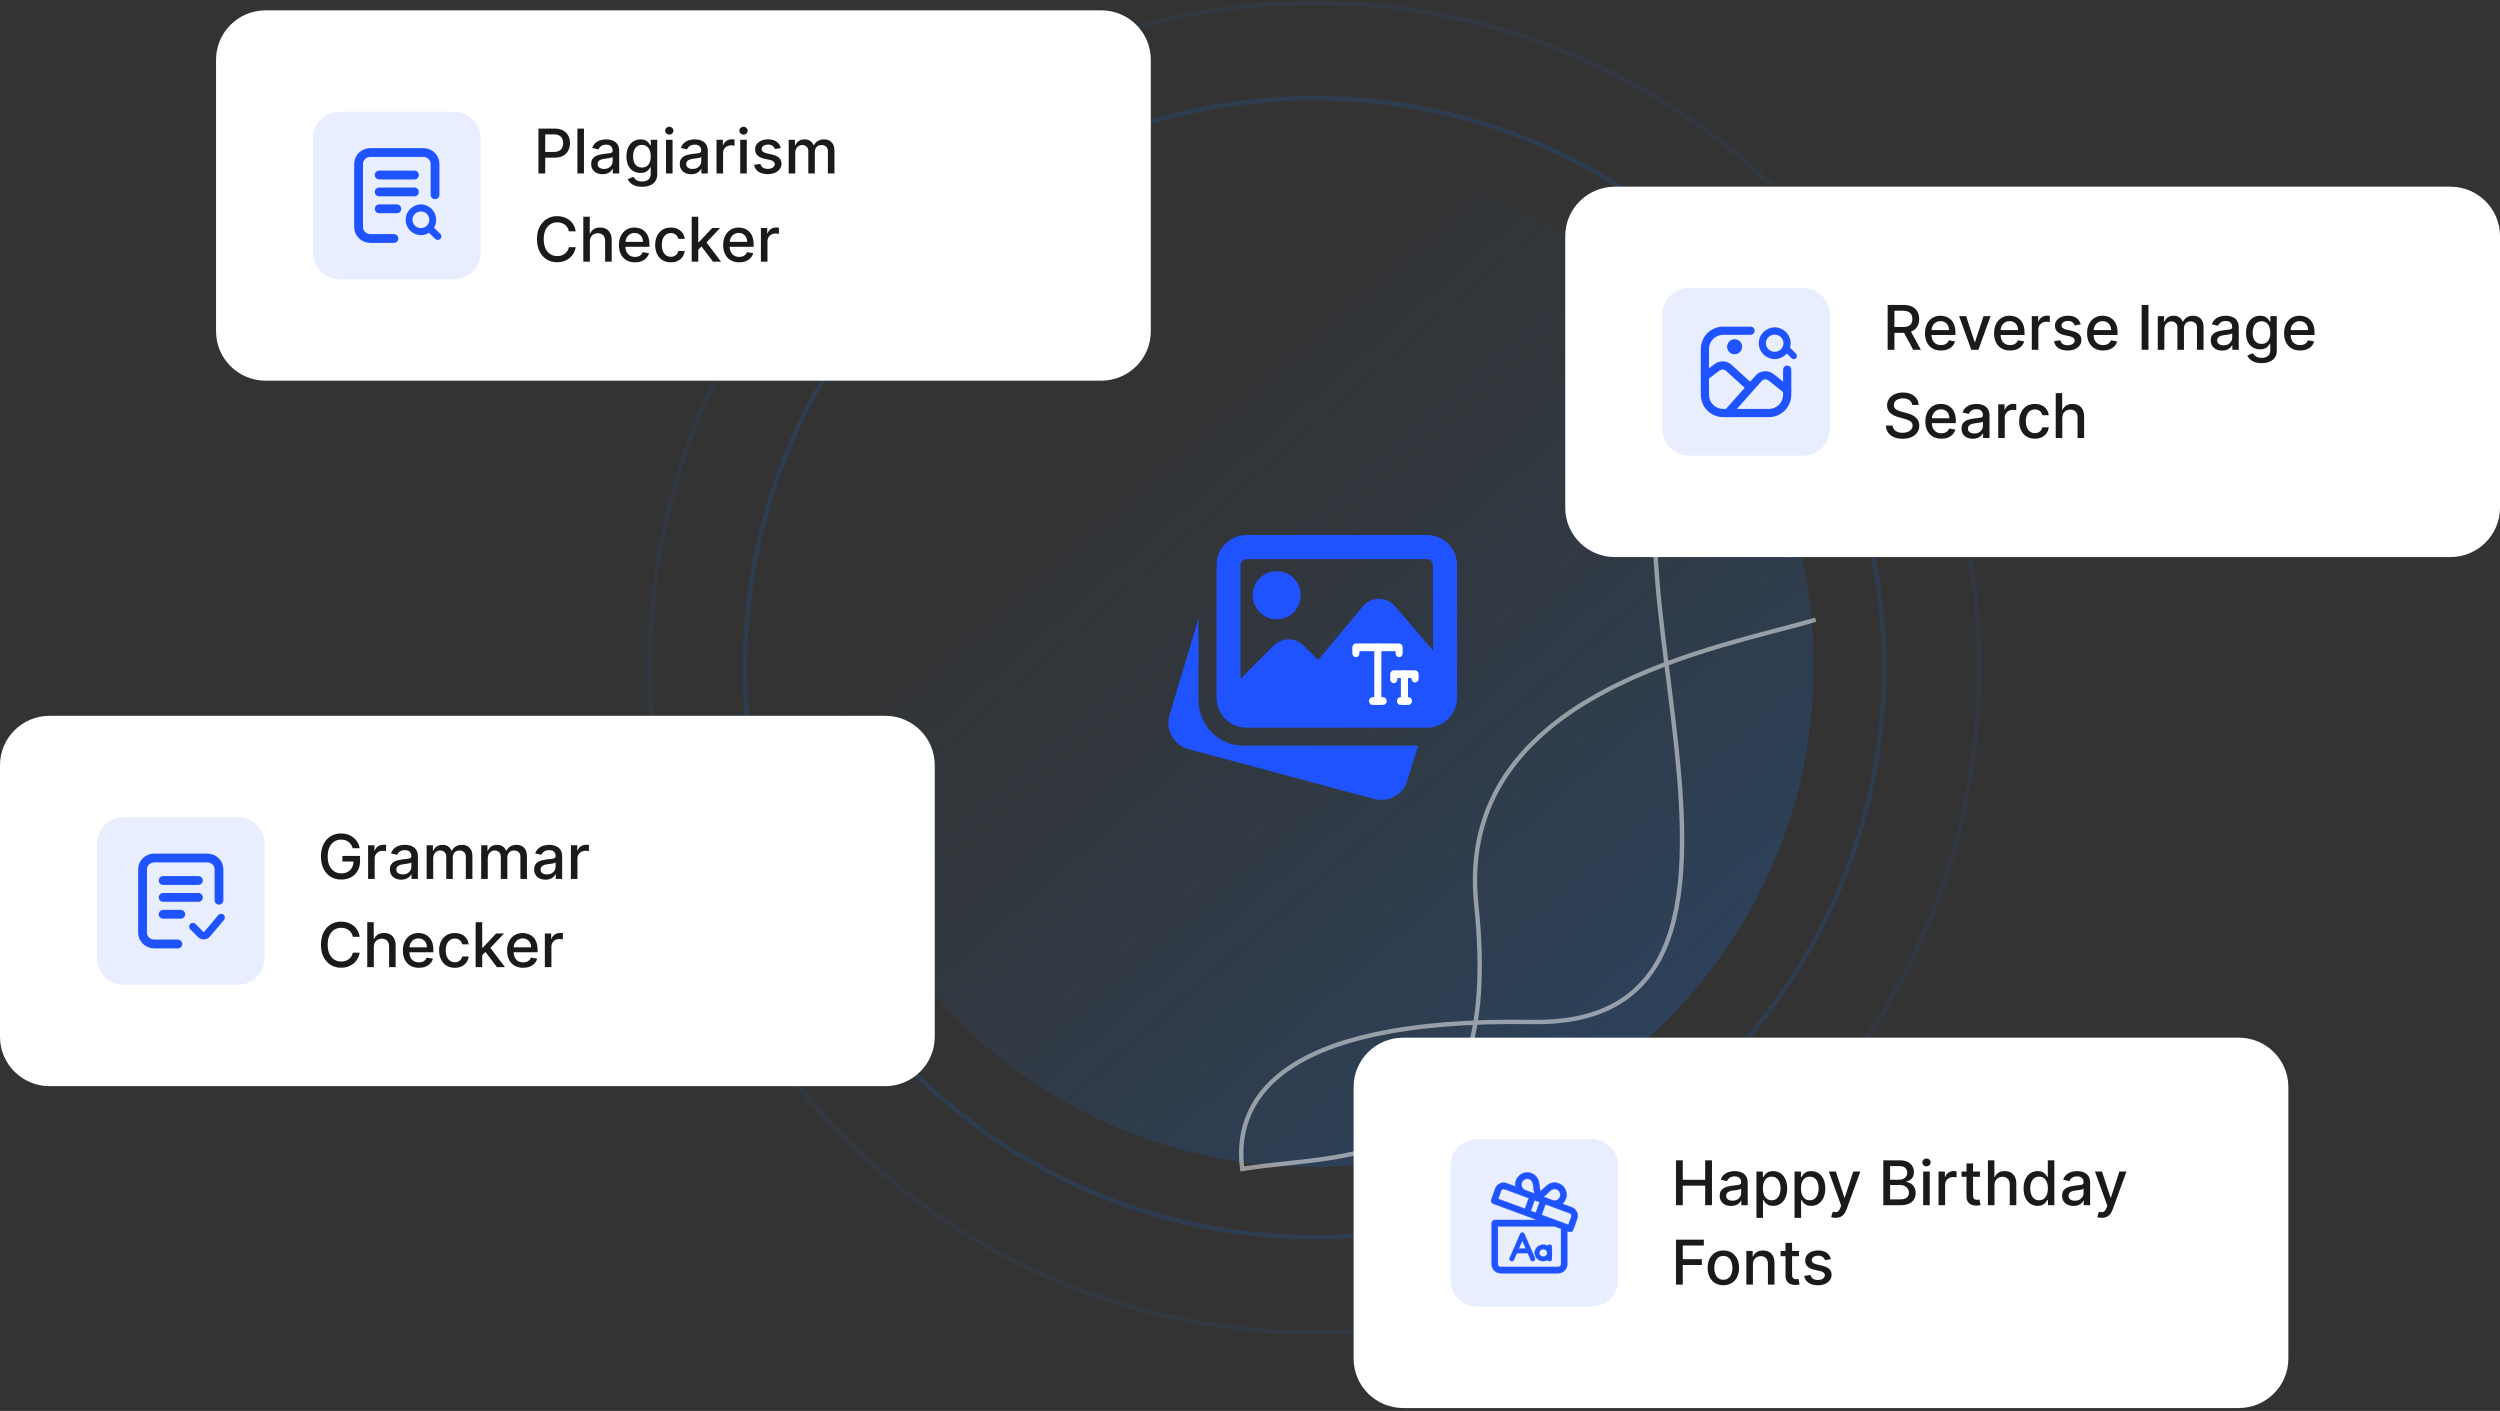 <svg width="567" height="320" viewBox="0 0 567 320" fill="none" xmlns="http://www.w3.org/2000/svg">
<rect x="0" y="0" width="567" height="320" fill="#333333" stroke="none"/>
<path opacity="0.15" d="M298.121 280.601C369.458 280.601 427.287 222.771 427.287 151.434C427.287 80.097 369.458 22.268 298.121 22.268C226.784 22.268 168.954 80.097 168.954 151.434C168.954 222.771 226.784 280.601 298.121 280.601Z" stroke="#137CF9"/>
<path opacity="0.07" d="M298.121 302.204C381.391 302.204 448.894 234.701 448.894 151.431C448.894 68.162 381.391 0.658 298.121 0.658C214.852 0.658 147.349 68.162 147.349 151.431C147.349 234.701 214.852 302.204 298.121 302.204Z" stroke="#137CF9"/>
<path d="M297.667 264.675C360.443 264.675 411.333 213.785 411.333 151.009C411.333 88.232 360.443 37.342 297.667 37.342C234.89 37.342 184 88.232 184 151.009C184 213.785 234.89 264.675 297.667 264.675Z" fill="url(#paint0_linear_26952_1533)"/>
<path d="M411.787 140.538C391.24 146.753 329.746 156.475 334.822 205.203C341.185 266.297 306.796 261.14 281.739 265.107C279.884 250.826 288.052 230.831 347.548 231.783C421.917 232.973 343.173 95.312 393.283 89.361" stroke="white" stroke-opacity="0.5"/>
<path d="M282.047 169.125C277.68 169.125 273.796 166.326 272.385 162.159L272.29 161.846C271.957 160.742 271.817 159.814 271.817 158.885V140.269L265.2 162.38C264.349 165.633 266.289 169.004 269.543 169.903L311.721 181.21C312.235 181.344 312.762 181.411 313.293 181.412C316.009 181.412 318.491 179.607 319.187 176.947L321.645 169.125H282.047ZM289.548 140.454C292.557 140.454 295.003 138.005 295.003 134.994C295.003 131.982 292.557 129.532 289.548 129.532C286.539 129.532 284.092 131.982 284.092 134.994C284.092 138.005 286.539 140.454 289.548 140.454Z" fill="#1F53FF"/>
<path d="M323.644 121.342H282.728C278.97 121.342 275.91 124.406 275.91 128.168V158.204C275.91 161.966 278.97 165.03 282.728 165.03H323.644C327.403 165.03 330.464 161.966 330.464 158.204V128.168C330.464 124.406 327.403 121.342 323.644 121.342ZM282.728 126.803H323.644C324.397 126.803 325.008 127.414 325.008 128.168V147.552L316.392 137.487C315.477 136.414 314.154 135.841 312.733 135.808C311.32 135.817 309.994 136.444 309.09 137.531L298.958 149.704L295.658 146.407C293.793 144.54 290.756 144.54 288.893 146.407L281.365 153.941V128.168C281.365 127.414 281.976 126.803 282.728 126.803Z" fill="#1F53FF"/>
<path d="M317.318 148.848C316.985 148.848 316.715 148.545 316.715 148.172V147.495H308.118V148.172C308.118 148.545 307.848 148.848 307.515 148.848C307.182 148.848 306.912 148.545 306.912 148.172V146.819C306.912 146.446 307.181 146.143 307.515 146.143H317.318C317.651 146.143 317.922 146.445 317.922 146.819V148.172C317.922 148.545 317.653 148.848 317.318 148.848ZM313.699 159.668H311.285C310.952 159.668 310.681 159.365 310.681 158.991C310.681 158.617 310.951 158.315 311.285 158.315H313.699C314.032 158.315 314.302 158.617 314.302 158.991C314.302 159.365 314.032 159.668 313.699 159.668Z" fill="white" stroke="white" stroke-width="0.4"/>
<path d="M316.113 154.767C315.78 154.767 315.509 154.465 315.509 154.091V152.908C315.509 152.534 315.779 152.231 316.113 152.231H320.939C321.272 152.231 321.543 152.534 321.543 152.908V153.922C321.543 154.295 321.273 154.599 320.939 154.599C320.606 154.599 320.336 154.297 320.336 153.922V153.584H316.716V154.092C316.716 154.465 316.446 154.767 316.113 154.767Z" fill="white" stroke="white" stroke-width="0.4"/>
<path d="M312.493 159.668C312.16 159.668 311.89 159.365 311.89 158.991V146.819C311.89 146.446 312.16 146.143 312.493 146.143C312.826 146.143 313.097 146.445 313.097 146.819V158.993C313.096 159.365 312.826 159.668 312.493 159.668Z" fill="white" stroke="white" stroke-width="0.4"/>
<path d="M318.527 159.668C318.194 159.668 317.922 159.366 317.922 158.992V152.905C317.922 152.531 318.192 152.229 318.527 152.229C318.86 152.229 319.13 152.531 319.13 152.905V158.992C319.13 159.366 318.86 159.668 318.527 159.668Z" fill="white" stroke="white" stroke-width="0.4"/>
<path d="M319.431 159.669H317.62C317.287 159.669 317.017 159.366 317.017 158.992C317.017 158.618 317.287 158.315 317.62 158.315H319.431C319.764 158.315 320.034 158.618 320.034 158.992C320.034 159.366 319.765 159.669 319.431 159.669Z" fill="white" stroke="white" stroke-width="0.4"/>
<path d="M0 173.542C0 167.356 5.04 162.342 11.257 162.342H200.743C206.96 162.342 212 167.356 212 173.542V235.142C212 241.327 206.96 246.342 200.743 246.342H11.257C5.04 246.342 0 241.327 0 235.142V173.542Z" fill="white"/>
<path opacity="0.1" d="M54 185.342H28C24.686 185.342 22 188.028 22 191.342V217.342C22 220.656 24.686 223.342 28 223.342H54C57.314 223.342 60 220.656 60 217.342V191.342C60 188.028 57.314 185.342 54 185.342Z" fill="#1F53FF"/>
<path d="M40.332 214.092H34.999C33.526 214.092 32.332 212.949 32.332 211.538C32.332 210.128 32.332 197.146 32.332 197.146C32.332 195.735 33.526 194.592 34.999 194.592H46.999C48.471 194.592 49.665 195.735 49.665 197.146V204.168M36.999 199.699H44.999M36.999 203.53H44.999M36.999 207.36H40.999" stroke="#1F53FF" stroke-width="2" stroke-linecap="round" stroke-linejoin="round"/>
<path fill-rule="evenodd" clip-rule="evenodd" d="M50.708 207.443C51.066 207.746 51.111 208.282 50.808 208.641L47.625 212.405C46.926 213.232 45.67 213.284 44.905 212.519L43.149 210.764C42.817 210.433 42.817 209.894 43.149 209.562C43.481 209.23 44.019 209.23 44.351 209.562L46.106 211.317C46.168 211.379 46.27 211.374 46.327 211.307L49.51 207.543C49.813 207.185 50.349 207.14 50.708 207.443Z" fill="#1F53FF"/>
<path d="M80.009 192.377C79.913 192.075 79.784 191.805 79.621 191.566C79.462 191.324 79.272 191.119 79.05 190.95C78.828 190.778 78.574 190.647 78.289 190.557C78.007 190.468 77.697 190.423 77.359 190.423C76.786 190.423 76.269 190.57 75.808 190.865C75.348 191.16 74.983 191.593 74.714 192.163C74.449 192.73 74.317 193.424 74.317 194.246C74.317 195.071 74.451 195.769 74.719 196.339C74.988 196.909 75.356 197.342 75.823 197.637C76.29 197.932 76.822 198.079 77.419 198.079C77.973 198.079 78.455 197.967 78.866 197.741C79.28 197.516 79.6 197.198 79.825 196.787C80.054 196.372 80.168 195.885 80.168 195.325L80.566 195.4H77.653V194.132H81.655V195.29C81.655 196.145 81.473 196.888 81.108 197.517C80.747 198.144 80.246 198.628 79.607 198.969C78.97 199.311 78.241 199.481 77.419 199.481C76.498 199.481 75.689 199.269 74.993 198.845C74.3 198.421 73.76 197.819 73.372 197.04C72.984 196.258 72.79 195.33 72.79 194.256C72.79 193.444 72.903 192.715 73.129 192.069C73.354 191.422 73.67 190.874 74.078 190.423C74.489 189.969 74.971 189.623 75.525 189.384C76.082 189.142 76.69 189.021 77.349 189.021C77.9 189.021 78.412 189.102 78.886 189.265C79.363 189.427 79.787 189.657 80.158 189.956C80.533 190.254 80.843 190.609 81.088 191.02C81.333 191.427 81.499 191.88 81.585 192.377H80.009ZM83.486 199.342V191.706H84.922V192.919H85.002C85.141 192.508 85.386 192.185 85.738 191.949C86.092 191.711 86.493 191.591 86.941 191.591C87.034 191.591 87.143 191.595 87.269 191.601C87.398 191.608 87.499 191.616 87.572 191.626V193.048C87.513 193.031 87.407 193.013 87.254 192.993C87.102 192.97 86.949 192.958 86.797 192.958C86.445 192.958 86.132 193.033 85.857 193.182C85.585 193.328 85.37 193.532 85.211 193.794C85.052 194.052 84.972 194.347 84.972 194.679V199.342H83.486ZM91.013 199.511C90.529 199.511 90.091 199.422 89.7 199.243C89.309 199.06 88.999 198.797 88.77 198.452C88.545 198.107 88.432 197.685 88.432 197.184C88.432 196.753 88.515 196.399 88.681 196.12C88.847 195.842 89.07 195.622 89.352 195.459C89.634 195.297 89.949 195.174 90.297 195.091C90.645 195.008 90.999 194.945 91.361 194.902C91.818 194.849 92.189 194.806 92.474 194.773C92.759 194.737 92.966 194.679 93.096 194.599C93.225 194.52 93.29 194.39 93.29 194.211V194.177C93.29 193.742 93.167 193.406 92.922 193.167C92.68 192.929 92.318 192.809 91.838 192.809C91.337 192.809 90.943 192.92 90.655 193.142C90.37 193.361 90.172 193.605 90.063 193.873L88.666 193.555C88.832 193.091 89.074 192.717 89.392 192.431C89.713 192.143 90.083 191.934 90.501 191.805C90.918 191.672 91.357 191.606 91.818 191.606C92.123 191.606 92.446 191.643 92.787 191.716C93.132 191.785 93.454 191.914 93.752 192.103C94.054 192.292 94.3 192.562 94.493 192.914C94.685 193.262 94.781 193.714 94.781 194.271V199.342H93.329V198.298H93.27C93.174 198.49 93.029 198.679 92.837 198.865C92.645 199.05 92.398 199.204 92.096 199.327C91.795 199.45 91.434 199.511 91.013 199.511ZM91.336 198.318C91.747 198.318 92.098 198.237 92.39 198.074C92.685 197.912 92.908 197.7 93.061 197.438C93.217 197.173 93.295 196.889 93.295 196.588V195.603C93.242 195.656 93.139 195.706 92.986 195.753C92.837 195.796 92.666 195.834 92.474 195.867C92.282 195.897 92.095 195.925 91.912 195.951C91.73 195.975 91.578 195.994 91.455 196.011C91.167 196.047 90.903 196.109 90.665 196.195C90.429 196.281 90.24 196.405 90.098 196.568C89.959 196.727 89.889 196.939 89.889 197.204C89.889 197.572 90.025 197.851 90.297 198.039C90.568 198.225 90.915 198.318 91.336 198.318ZM96.761 199.342V191.706H98.188V192.949H98.282C98.441 192.528 98.702 192.199 99.063 191.964C99.424 191.726 99.857 191.606 100.36 191.606C100.871 191.606 101.298 191.726 101.643 191.964C101.991 192.203 102.248 192.531 102.414 192.949H102.493C102.676 192.541 102.966 192.216 103.363 191.974C103.761 191.729 104.235 191.606 104.785 191.606C105.478 191.606 106.043 191.823 106.48 192.257C106.921 192.692 107.142 193.346 107.142 194.221V199.342H105.655V194.36C105.655 193.843 105.514 193.469 105.233 193.237C104.951 193.005 104.614 192.889 104.223 192.889C103.739 192.889 103.363 193.038 103.095 193.336C102.826 193.631 102.692 194.011 102.692 194.475V199.342H101.211V194.266C101.211 193.852 101.081 193.519 100.823 193.267C100.564 193.015 100.228 192.889 99.814 192.889C99.532 192.889 99.272 192.963 99.033 193.113C98.798 193.258 98.607 193.462 98.461 193.724C98.319 193.986 98.248 194.289 98.248 194.634V199.342H96.761ZM109.134 199.342V191.706H110.561V192.949H110.655C110.814 192.528 111.075 192.199 111.436 191.964C111.797 191.726 112.23 191.606 112.733 191.606C113.244 191.606 113.671 191.726 114.016 191.964C114.364 192.203 114.621 192.531 114.787 192.949H114.866C115.049 192.541 115.339 192.216 115.736 191.974C116.134 191.729 116.608 191.606 117.158 191.606C117.851 191.606 118.416 191.823 118.854 192.257C119.294 192.692 119.515 193.346 119.515 194.221V199.342H118.028V194.36C118.028 193.843 117.887 193.469 117.606 193.237C117.324 193.005 116.988 192.889 116.596 192.889C116.113 192.889 115.736 193.038 115.468 193.336C115.199 193.631 115.065 194.011 115.065 194.475V199.342H113.584V194.266C113.584 193.852 113.454 193.519 113.196 193.267C112.937 193.015 112.601 192.889 112.187 192.889C111.905 192.889 111.645 192.963 111.406 193.113C111.171 193.258 110.98 193.462 110.834 193.724C110.692 193.986 110.621 194.289 110.621 194.634V199.342H109.134ZM123.729 199.511C123.246 199.511 122.808 199.422 122.417 199.243C122.026 199.06 121.716 198.797 121.487 198.452C121.262 198.107 121.149 197.685 121.149 197.184C121.149 196.753 121.232 196.399 121.398 196.12C121.563 195.842 121.787 195.622 122.069 195.459C122.351 195.297 122.665 195.174 123.013 195.091C123.362 195.008 123.716 194.945 124.077 194.902C124.535 194.849 124.906 194.806 125.191 194.773C125.476 194.737 125.683 194.679 125.812 194.599C125.942 194.52 126.006 194.39 126.006 194.211V194.177C126.006 193.742 125.884 193.406 125.638 193.167C125.397 192.929 125.035 192.809 124.555 192.809C124.054 192.809 123.66 192.92 123.371 193.142C123.086 193.361 122.889 193.605 122.78 193.873L121.383 193.555C121.549 193.091 121.79 192.717 122.109 192.431C122.43 192.143 122.8 191.934 123.217 191.805C123.635 191.672 124.074 191.606 124.535 191.606C124.84 191.606 125.163 191.643 125.504 191.716C125.849 191.785 126.17 191.914 126.469 192.103C126.77 192.292 127.017 192.562 127.21 192.914C127.402 193.262 127.498 193.714 127.498 194.271V199.342H126.046V198.298H125.987C125.89 198.49 125.746 198.679 125.554 198.865C125.362 199.05 125.115 199.204 124.813 199.327C124.512 199.45 124.15 199.511 123.729 199.511ZM124.053 198.318C124.464 198.318 124.815 198.237 125.107 198.074C125.402 197.912 125.625 197.7 125.778 197.438C125.933 197.173 126.011 196.889 126.011 196.588V195.603C125.958 195.656 125.856 195.706 125.703 195.753C125.554 195.796 125.383 195.834 125.191 195.867C124.999 195.897 124.812 195.925 124.629 195.951C124.447 195.975 124.295 195.994 124.172 196.011C123.884 196.047 123.62 196.109 123.381 196.195C123.146 196.281 122.957 196.405 122.815 196.568C122.675 196.727 122.606 196.939 122.606 197.204C122.606 197.572 122.742 197.851 123.013 198.039C123.285 198.225 123.632 198.318 124.053 198.318ZM129.478 199.342V191.706H130.915V192.919H130.994C131.133 192.508 131.379 192.185 131.73 191.949C132.085 191.711 132.486 191.591 132.933 191.591C133.026 191.591 133.135 191.595 133.261 191.601C133.39 191.608 133.492 191.616 133.564 191.626V193.048C133.505 193.031 133.399 193.013 133.246 192.993C133.094 192.97 132.941 192.958 132.789 192.958C132.438 192.958 132.124 193.033 131.849 193.182C131.577 193.328 131.362 193.532 131.203 193.794C131.044 194.052 130.964 194.347 130.964 194.679V199.342H129.478ZM81.575 212.471H80.024C79.964 212.14 79.853 211.848 79.691 211.596C79.529 211.344 79.33 211.131 79.094 210.955C78.859 210.779 78.596 210.647 78.304 210.557C78.016 210.468 77.709 210.423 77.384 210.423C76.798 210.423 76.272 210.57 75.808 210.865C75.348 211.16 74.983 211.593 74.714 212.163C74.449 212.733 74.317 213.429 74.317 214.251C74.317 215.08 74.449 215.779 74.714 216.349C74.983 216.919 75.349 217.35 75.813 217.642C76.277 217.933 76.799 218.079 77.379 218.079C77.701 218.079 78.006 218.036 78.294 217.95C78.586 217.86 78.849 217.73 79.085 217.557C79.32 217.385 79.519 217.174 79.681 216.926C79.847 216.674 79.961 216.386 80.024 216.061L81.575 216.066C81.492 216.566 81.332 217.027 81.093 217.448C80.858 217.865 80.554 218.227 80.183 218.532C79.815 218.833 79.394 219.067 78.92 219.233C78.446 219.398 77.929 219.481 77.369 219.481C76.488 219.481 75.702 219.272 75.013 218.855C74.323 218.434 73.78 217.832 73.382 217.05C72.988 216.268 72.79 215.335 72.79 214.251C72.79 213.164 72.989 212.231 73.387 211.452C73.785 210.67 74.328 210.07 75.018 209.652C75.707 209.231 76.491 209.021 77.369 209.021C77.91 209.021 78.413 209.099 78.881 209.255C79.351 209.407 79.774 209.632 80.148 209.931C80.523 210.226 80.833 210.587 81.078 211.015C81.323 211.439 81.489 211.924 81.575 212.471ZM84.781 214.808V219.342H83.294V209.16H84.761V212.949H84.855C85.034 212.538 85.308 212.211 85.676 211.969C86.044 211.727 86.524 211.606 87.117 211.606C87.641 211.606 88.098 211.714 88.49 211.929C88.884 212.145 89.189 212.466 89.404 212.894C89.623 213.318 89.732 213.848 89.732 214.485V219.342H88.246V214.664C88.246 214.104 88.102 213.669 87.813 213.361C87.525 213.05 87.124 212.894 86.61 212.894C86.259 212.894 85.944 212.968 85.666 213.118C85.391 213.267 85.173 213.485 85.014 213.774C84.859 214.059 84.781 214.404 84.781 214.808ZM95.007 219.496C94.255 219.496 93.607 219.335 93.063 219.014C92.523 218.689 92.106 218.233 91.811 217.647C91.519 217.057 91.373 216.366 91.373 215.574C91.373 214.791 91.519 214.102 91.811 213.505C92.106 212.909 92.517 212.443 93.044 212.108C93.574 211.774 94.194 211.606 94.903 211.606C95.334 211.606 95.751 211.677 96.156 211.82C96.56 211.963 96.923 212.186 97.244 212.491C97.566 212.796 97.82 213.192 98.005 213.679C98.191 214.163 98.284 214.752 98.284 215.444V215.971H92.213V214.858H96.827C96.827 214.467 96.747 214.12 96.588 213.819C96.429 213.514 96.205 213.273 95.917 213.098C95.632 212.922 95.297 212.834 94.913 212.834C94.495 212.834 94.131 212.937 93.819 213.142C93.511 213.345 93.272 213.61 93.103 213.938C92.937 214.263 92.855 214.616 92.855 214.997V215.867C92.855 216.377 92.944 216.811 93.123 217.169C93.305 217.527 93.559 217.801 93.884 217.99C94.209 218.175 94.588 218.268 95.022 218.268C95.304 218.268 95.561 218.228 95.793 218.149C96.025 218.066 96.225 217.943 96.394 217.781C96.563 217.619 96.693 217.418 96.782 217.179L98.189 217.433C98.076 217.847 97.874 218.21 97.583 218.522C97.294 218.83 96.931 219.07 96.494 219.243C96.06 219.412 95.564 219.496 95.007 219.496ZM103.15 219.496C102.41 219.496 101.774 219.329 101.24 218.994C100.71 218.656 100.302 218.19 100.017 217.597C99.732 217.004 99.59 216.324 99.59 215.559C99.59 214.783 99.736 214.099 100.027 213.505C100.319 212.909 100.73 212.443 101.26 212.108C101.791 211.774 102.415 211.606 103.135 211.606C103.715 211.606 104.232 211.714 104.686 211.929C105.14 212.141 105.506 212.44 105.784 212.824C106.066 213.209 106.234 213.658 106.287 214.172H104.84C104.76 213.814 104.578 213.505 104.293 213.247C104.011 212.988 103.633 212.859 103.159 212.859C102.745 212.859 102.382 212.968 102.071 213.187C101.762 213.403 101.522 213.711 101.35 214.112C101.177 214.51 101.091 214.98 101.091 215.524C101.091 216.081 101.176 216.561 101.345 216.966C101.514 217.37 101.752 217.683 102.061 217.905C102.372 218.127 102.739 218.238 103.159 218.238C103.441 218.238 103.696 218.187 103.925 218.084C104.157 217.978 104.351 217.827 104.507 217.632C104.666 217.436 104.777 217.201 104.84 216.926H106.287C106.234 217.42 106.073 217.86 105.804 218.248C105.536 218.636 105.176 218.941 104.725 219.163C104.278 219.385 103.753 219.496 103.15 219.496ZM109.243 216.752L109.233 214.937H109.492L112.535 211.706H114.314L110.844 215.385H110.611L109.243 216.752ZM107.876 219.342V209.16H109.363V219.342H107.876ZM112.699 219.342L109.964 215.713L110.988 214.674L114.523 219.342H112.699ZM118.646 219.496C117.894 219.496 117.246 219.335 116.702 219.014C116.162 218.689 115.744 218.233 115.449 217.647C115.158 217.057 115.012 216.366 115.012 215.574C115.012 214.791 115.158 214.102 115.449 213.505C115.744 212.909 116.155 212.443 116.682 212.108C117.212 211.774 117.832 211.606 118.542 211.606C118.972 211.606 119.39 211.677 119.794 211.82C120.199 211.963 120.562 212.186 120.883 212.491C121.205 212.796 121.458 213.192 121.644 213.679C121.829 214.163 121.922 214.752 121.922 215.444V215.971H115.852V214.858H120.466C120.466 214.467 120.386 214.12 120.227 213.819C120.068 213.514 119.844 213.273 119.556 213.098C119.271 212.922 118.936 212.834 118.551 212.834C118.134 212.834 117.769 212.937 117.458 213.142C117.15 213.345 116.911 213.61 116.742 213.938C116.576 214.263 116.493 214.616 116.493 214.997V215.867C116.493 216.377 116.583 216.811 116.762 217.169C116.944 217.527 117.198 217.801 117.522 217.99C117.847 218.175 118.227 218.268 118.661 218.268C118.943 218.268 119.199 218.228 119.431 218.149C119.663 218.066 119.864 217.943 120.033 217.781C120.202 217.619 120.331 217.418 120.421 217.179L121.828 217.433C121.715 217.847 121.513 218.21 121.221 218.522C120.933 218.83 120.57 219.07 120.132 219.243C119.698 219.412 119.203 219.496 118.646 219.496ZM123.572 219.342V211.706H125.008V212.919H125.088C125.227 212.508 125.472 212.185 125.824 211.949C126.178 211.711 126.579 211.591 127.027 211.591C127.12 211.591 127.229 211.595 127.355 211.601C127.484 211.608 127.585 211.616 127.658 211.626V213.048C127.599 213.031 127.492 213.013 127.34 212.993C127.188 212.97 127.035 212.958 126.883 212.958C126.531 212.958 126.218 213.033 125.943 213.182C125.671 213.328 125.456 213.532 125.297 213.794C125.138 214.052 125.058 214.347 125.058 214.679V219.342H123.572Z" fill="#1A1A1A"/>
<path d="M355 53.542C355 47.356 360.04 42.342 366.257 42.342H555.743C561.96 42.342 567 47.356 567 53.542V115.142C567 121.327 561.96 126.342 555.743 126.342H366.257C360.04 126.342 355 121.327 355 115.142V53.542Z" fill="white"/>
<path opacity="0.1" d="M409 65.342H383C379.686 65.342 377 68.028 377 71.342V97.342C377 100.656 379.686 103.342 383 103.342H409C412.314 103.342 415 100.656 415 97.342V71.342C415 68.028 412.314 65.342 409 65.342Z" fill="#1F53FF"/>
<path fill-rule="evenodd" clip-rule="evenodd" d="M397.039 74.231H390.817C389.51 74.231 388.257 74.749 387.333 75.672C386.41 76.597 385.891 77.85 385.891 79.156V89.526C385.891 90.834 386.41 92.087 387.333 93.01C388.257 93.934 389.51 94.454 390.817 94.454H401.187C402.494 94.454 403.747 93.934 404.671 93.01C405.595 92.087 406.114 90.834 406.114 89.526V83.823C406.114 83.617 406.032 83.418 405.886 83.273C405.74 83.127 405.542 83.046 405.336 83.046C405.129 83.046 404.932 83.127 404.786 83.273C404.64 83.418 404.558 83.617 404.558 83.823V89.526C404.558 89.969 404.471 90.409 404.302 90.817C404.133 91.227 403.885 91.599 403.572 91.912C403.259 92.225 402.887 92.472 402.478 92.641C402.069 92.811 401.63 92.897 401.187 92.897H390.817C390.374 92.897 389.936 92.811 389.526 92.641C389.117 92.472 388.746 92.225 388.433 91.912C388.12 91.599 387.871 91.227 387.702 90.817C387.533 90.409 387.446 89.969 387.446 89.526V79.156C387.446 78.713 387.533 78.275 387.702 77.865C387.871 77.457 388.12 77.085 388.433 76.772C388.746 76.459 389.117 76.21 389.526 76.041C389.936 75.873 390.374 75.785 390.817 75.785H397.039C397.245 75.785 397.443 75.704 397.589 75.558C397.735 75.412 397.817 75.215 397.817 75.007C397.817 74.802 397.735 74.603 397.589 74.457C397.443 74.312 397.245 74.231 397.039 74.231Z" fill="#1F53FF" stroke="#1F53FF" stroke-width="0.3"/>
<path fill-rule="evenodd" clip-rule="evenodd" d="M405.824 87.881L402.176 84.963C401.605 84.507 400.881 84.287 400.153 84.348C399.425 84.41 398.748 84.749 398.263 85.295C395.933 87.916 393.604 90.537 391.274 93.157C391.206 93.234 391.154 93.323 391.121 93.419C391.088 93.516 391.073 93.618 391.079 93.72C391.086 93.822 391.112 93.922 391.156 94.014C391.201 94.106 391.263 94.188 391.34 94.256C391.416 94.323 391.505 94.376 391.602 94.409C391.698 94.442 391.8 94.456 391.902 94.45C392.004 94.444 392.104 94.418 392.196 94.374C392.288 94.329 392.37 94.267 392.438 94.19L399.426 86.328C399.646 86.08 399.954 85.926 400.285 85.898C400.616 85.87 400.945 85.97 401.204 86.178L404.852 89.096C405.013 89.225 405.219 89.284 405.424 89.262C405.629 89.239 405.816 89.136 405.946 88.975C406.074 88.814 406.134 88.608 406.111 88.403C406.088 88.198 405.985 88.01 405.824 87.881Z" fill="#1F53FF" stroke="#1F53FF" stroke-width="0.3"/>
<path fill-rule="evenodd" clip-rule="evenodd" d="M397.044 86.876L392.609 82.843C392.118 82.397 391.487 82.136 390.825 82.105C390.162 82.074 389.51 82.274 388.979 82.672L386.202 84.755C386.037 84.879 385.928 85.063 385.898 85.267C385.869 85.471 385.922 85.679 386.046 85.844C386.17 86.009 386.354 86.118 386.558 86.147C386.763 86.176 386.97 86.123 387.135 85.999L389.912 83.917C390.154 83.736 390.45 83.645 390.751 83.659C391.053 83.673 391.339 83.792 391.562 83.995L395.997 88.027C396.152 88.15 396.348 88.21 396.545 88.194C396.742 88.178 396.926 88.088 397.059 87.941C397.193 87.795 397.265 87.603 397.262 87.405C397.26 87.208 397.182 87.018 397.044 86.876Z" fill="#1F53FF" stroke="#1F53FF" stroke-width="0.3"/>
<path d="M393.411 80.195C394.27 80.195 394.967 79.499 394.967 78.64C394.967 77.781 394.27 77.084 393.411 77.084C392.552 77.084 391.855 77.781 391.855 78.64C391.855 79.499 392.552 80.195 393.411 80.195Z" fill="#1F53FF" stroke="#1F53FF" stroke-width="0.3"/>
<path fill-rule="evenodd" clip-rule="evenodd" d="M407.345 80.221L405.9 78.775C405.833 78.709 405.754 78.656 405.666 78.62C405.579 78.582 405.485 78.564 405.39 78.564C405.295 78.564 405.201 78.582 405.114 78.62C405.026 78.656 404.946 78.709 404.879 78.775C404.812 78.843 404.759 78.922 404.723 79.01C404.687 79.097 404.668 79.192 404.668 79.287C404.668 79.38 404.687 79.475 404.723 79.562C404.759 79.65 404.812 79.73 404.879 79.796L406.324 81.242C406.391 81.308 406.471 81.362 406.559 81.398C406.646 81.434 406.74 81.454 406.835 81.454C406.93 81.454 407.024 81.434 407.111 81.398C407.199 81.362 407.278 81.308 407.345 81.242C407.412 81.174 407.466 81.094 407.502 81.007C407.538 80.919 407.557 80.826 407.557 80.731C407.557 80.636 407.538 80.543 407.502 80.454C407.466 80.368 407.412 80.287 407.345 80.221Z" fill="#1F53FF"/>
<path fill-rule="evenodd" clip-rule="evenodd" d="M402.502 74.231C401.536 74.254 400.618 74.644 399.943 75.319C399.268 75.993 398.891 76.898 398.891 77.841C398.891 78.784 399.268 79.689 399.943 80.364C400.618 81.038 401.536 81.43 402.502 81.453C403.468 81.43 404.386 81.038 405.061 80.364C405.735 79.689 406.113 78.784 406.113 77.841C406.113 76.898 405.735 75.993 405.061 75.319C404.386 74.644 403.468 74.254 402.502 74.231ZM402.502 75.897C403.031 75.897 403.538 76.103 403.911 76.466C404.285 76.832 404.495 77.326 404.495 77.843C404.495 78.359 404.285 78.853 403.911 79.218C403.537 79.582 403.029 79.787 402.501 79.787C402.239 79.787 401.98 79.737 401.738 79.638C401.496 79.54 401.276 79.397 401.091 79.216C400.906 79.037 400.759 78.822 400.659 78.585C400.559 78.35 400.507 78.097 400.507 77.841C400.507 77.585 400.559 77.332 400.659 77.097C400.76 76.862 400.907 76.647 401.092 76.466C401.277 76.285 401.497 76.142 401.739 76.044C401.981 75.948 402.24 75.897 402.502 75.897Z" fill="#1F53FF"/>
<path d="M428.119 79.342V69.16H431.748C432.537 69.16 433.191 69.296 433.712 69.568C434.235 69.84 434.626 70.216 434.885 70.696C435.143 71.174 435.273 71.726 435.273 72.352C435.273 72.975 435.142 73.524 434.88 73.998C434.621 74.468 434.23 74.834 433.707 75.096C433.186 75.358 432.532 75.489 431.743 75.489H428.994V74.167H431.604C432.101 74.167 432.505 74.095 432.817 73.953C433.132 73.81 433.362 73.603 433.508 73.331C433.654 73.06 433.727 72.733 433.727 72.352C433.727 71.967 433.652 71.634 433.503 71.353C433.357 71.071 433.127 70.855 432.812 70.706C432.5 70.554 432.091 70.478 431.584 70.478H429.655V79.342H428.119ZM433.145 74.748L435.661 79.342H433.911L431.445 74.748H433.145ZM440.218 79.496C439.466 79.496 438.818 79.335 438.274 79.014C437.734 78.689 437.316 78.233 437.021 77.647C436.73 77.057 436.584 76.366 436.584 75.574C436.584 74.791 436.73 74.102 437.021 73.505C437.316 72.909 437.727 72.443 438.254 72.108C438.785 71.774 439.405 71.606 440.114 71.606C440.545 71.606 440.962 71.677 441.367 71.82C441.771 71.963 442.134 72.186 442.455 72.491C442.777 72.796 443.03 73.192 443.216 73.679C443.402 74.163 443.494 74.752 443.494 75.444V75.971H437.424V74.858H442.038C442.038 74.467 441.958 74.12 441.799 73.819C441.64 73.514 441.416 73.273 441.128 73.098C440.843 72.922 440.508 72.834 440.124 72.834C439.706 72.834 439.342 72.937 439.03 73.142C438.722 73.345 438.483 73.61 438.314 73.938C438.148 74.263 438.066 74.616 438.066 74.997V75.867C438.066 76.377 438.155 76.811 438.334 77.169C438.516 77.527 438.77 77.801 439.095 77.99C439.419 78.175 439.799 78.268 440.233 78.268C440.515 78.268 440.772 78.228 441.004 78.149C441.236 78.066 441.436 77.943 441.605 77.781C441.774 77.619 441.904 77.418 441.993 77.179L443.4 77.433C443.287 77.847 443.085 78.21 442.794 78.522C442.505 78.83 442.142 79.07 441.705 79.243C441.271 79.412 440.775 79.496 440.218 79.496ZM451.458 71.706L448.689 79.342H447.098L444.324 71.706H445.919L447.853 77.582H447.933L449.862 71.706H451.458ZM455.886 79.496C455.134 79.496 454.486 79.335 453.942 79.014C453.402 78.689 452.984 78.233 452.689 77.647C452.398 77.057 452.252 76.366 452.252 75.574C452.252 74.791 452.398 74.102 452.689 73.505C452.984 72.909 453.395 72.443 453.922 72.108C454.453 71.774 455.073 71.606 455.782 71.606C456.213 71.606 456.63 71.677 457.035 71.82C457.439 71.963 457.802 72.186 458.123 72.491C458.445 72.796 458.698 73.192 458.884 73.679C459.07 74.163 459.162 74.752 459.162 75.444V75.971H453.092V74.858H457.706C457.706 74.467 457.626 74.12 457.467 73.819C457.308 73.514 457.084 73.273 456.796 73.098C456.511 72.922 456.176 72.834 455.792 72.834C455.374 72.834 455.01 72.937 454.698 73.142C454.39 73.345 454.151 73.61 453.982 73.938C453.816 74.263 453.733 74.616 453.733 74.997V75.867C453.733 76.377 453.823 76.811 454.002 77.169C454.184 77.527 454.438 77.801 454.763 77.99C455.087 78.175 455.467 78.268 455.901 78.268C456.183 78.268 456.44 78.228 456.672 78.149C456.904 78.066 457.104 77.943 457.273 77.781C457.442 77.619 457.572 77.418 457.661 77.179L459.068 77.433C458.955 77.847 458.753 78.21 458.461 78.522C458.173 78.83 457.81 79.07 457.373 79.243C456.939 79.412 456.443 79.496 455.886 79.496ZM460.812 79.342V71.706H462.249V72.919H462.328C462.467 72.508 462.713 72.185 463.064 71.949C463.419 71.711 463.82 71.591 464.267 71.591C464.36 71.591 464.469 71.595 464.595 71.601C464.724 71.608 464.826 71.616 464.898 71.626V73.048C464.839 73.031 464.733 73.013 464.58 72.993C464.428 72.97 464.275 72.958 464.123 72.958C463.772 72.958 463.458 73.033 463.183 73.182C462.911 73.328 462.696 73.532 462.537 73.794C462.378 74.052 462.298 74.347 462.298 74.679V79.342H460.812ZM471.907 73.57L470.56 73.809C470.503 73.636 470.414 73.472 470.291 73.316C470.172 73.161 470.01 73.033 469.804 72.934C469.599 72.834 469.342 72.784 469.034 72.784C468.613 72.784 468.261 72.879 467.98 73.068C467.698 73.253 467.557 73.494 467.557 73.789C467.557 74.044 467.651 74.249 467.84 74.405C468.029 74.561 468.334 74.689 468.755 74.788L469.968 75.066C470.671 75.229 471.195 75.479 471.539 75.817C471.884 76.155 472.056 76.594 472.056 77.135C472.056 77.592 471.924 78 471.659 78.358C471.397 78.712 471.03 78.991 470.56 79.193C470.093 79.395 469.551 79.496 468.934 79.496C468.079 79.496 467.381 79.314 466.841 78.949C466.301 78.581 465.969 78.059 465.847 77.383L467.284 77.164C467.373 77.539 467.557 77.822 467.835 78.015C468.114 78.204 468.477 78.298 468.924 78.298C469.411 78.298 469.801 78.197 470.093 77.995C470.384 77.789 470.53 77.539 470.53 77.244C470.53 77.005 470.441 76.805 470.262 76.642C470.086 76.48 469.816 76.357 469.451 76.275L468.159 75.991C467.446 75.829 466.919 75.57 466.578 75.216C466.24 74.861 466.07 74.412 466.07 73.868C466.07 73.418 466.196 73.023 466.448 72.685C466.7 72.347 467.048 72.083 467.492 71.895C467.936 71.702 468.445 71.606 469.019 71.606C469.844 71.606 470.494 71.785 470.968 72.143C471.441 72.498 471.755 72.973 471.907 73.57ZM476.982 79.496C476.23 79.496 475.582 79.335 475.038 79.014C474.498 78.689 474.08 78.233 473.785 77.647C473.493 77.057 473.348 76.366 473.348 75.574C473.348 74.791 473.493 74.102 473.785 73.505C474.08 72.909 474.491 72.443 475.018 72.108C475.548 71.774 476.168 71.606 476.877 71.606C477.308 71.606 477.726 71.677 478.13 71.82C478.535 71.963 478.898 72.186 479.219 72.491C479.541 72.796 479.794 73.192 479.98 73.679C480.165 74.163 480.258 74.752 480.258 75.444V75.971H474.188V74.858H478.801C478.801 74.467 478.722 74.12 478.563 73.819C478.404 73.514 478.18 73.273 477.892 73.098C477.607 72.922 477.272 72.834 476.887 72.834C476.47 72.834 476.105 72.937 475.794 73.142C475.485 73.345 475.247 73.61 475.078 73.938C474.912 74.263 474.829 74.616 474.829 74.997V75.867C474.829 76.377 474.919 76.811 475.098 77.169C475.28 77.527 475.533 77.801 475.858 77.99C476.183 78.175 476.563 78.268 476.997 78.268C477.279 78.268 477.535 78.228 477.767 78.149C477.999 78.066 478.2 77.943 478.369 77.781C478.538 77.619 478.667 77.418 478.757 77.179L480.164 77.433C480.051 77.847 479.849 78.21 479.557 78.522C479.269 78.83 478.906 79.07 478.468 79.243C478.034 79.412 477.539 79.496 476.982 79.496ZM487.268 69.16V79.342H485.732V69.16H487.268ZM489.386 79.342V71.706H490.813V72.949H490.907C491.066 72.528 491.327 72.199 491.688 71.964C492.049 71.726 492.482 71.606 492.985 71.606C493.496 71.606 493.923 71.726 494.268 71.964C494.616 72.203 494.873 72.531 495.039 72.949H495.118C495.301 72.541 495.591 72.216 495.988 71.974C496.386 71.729 496.86 71.606 497.41 71.606C498.103 71.606 498.668 71.823 499.105 72.257C499.546 72.692 499.767 73.346 499.767 74.221V79.342H498.28V74.36C498.28 73.843 498.139 73.469 497.858 73.237C497.576 73.005 497.239 72.889 496.848 72.889C496.364 72.889 495.988 73.038 495.72 73.336C495.451 73.631 495.317 74.011 495.317 74.475V79.342H493.836V74.266C493.836 73.852 493.706 73.519 493.448 73.267C493.189 73.015 492.853 72.889 492.439 72.889C492.157 72.889 491.897 72.963 491.658 73.113C491.423 73.258 491.232 73.462 491.086 73.724C490.944 73.986 490.873 74.289 490.873 74.634V79.342H489.386ZM503.981 79.511C503.497 79.511 503.06 79.422 502.669 79.243C502.278 79.06 501.968 78.797 501.739 78.452C501.514 78.107 501.401 77.685 501.401 77.184C501.401 76.753 501.484 76.399 501.65 76.12C501.815 75.842 502.039 75.622 502.321 75.459C502.603 75.297 502.917 75.174 503.265 75.091C503.613 75.008 503.968 74.945 504.329 74.902C504.787 74.849 505.158 74.806 505.443 74.773C505.728 74.737 505.935 74.679 506.064 74.599C506.194 74.52 506.258 74.39 506.258 74.211V74.177C506.258 73.742 506.136 73.406 505.89 73.167C505.648 72.929 505.287 72.809 504.807 72.809C504.306 72.809 503.912 72.92 503.623 73.142C503.338 73.361 503.141 73.605 503.032 73.873L501.635 73.555C501.8 73.091 502.042 72.717 502.361 72.431C502.682 72.143 503.052 71.934 503.469 71.805C503.887 71.672 504.326 71.606 504.787 71.606C505.092 71.606 505.415 71.643 505.756 71.716C506.101 71.785 506.422 71.914 506.721 72.103C507.022 72.292 507.269 72.562 507.461 72.914C507.654 73.262 507.75 73.714 507.75 74.271V79.342H506.298V78.298H506.238C506.142 78.49 505.998 78.679 505.806 78.865C505.614 79.05 505.367 79.204 505.065 79.327C504.764 79.45 504.402 79.511 503.981 79.511ZM504.305 78.318C504.715 78.318 505.067 78.237 505.358 78.074C505.653 77.912 505.877 77.7 506.03 77.438C506.185 77.173 506.263 76.889 506.263 76.588V75.603C506.21 75.656 506.108 75.706 505.955 75.753C505.806 75.796 505.635 75.834 505.443 75.867C505.251 75.897 505.064 75.925 504.881 75.951C504.699 75.975 504.546 75.994 504.424 76.011C504.135 76.047 503.872 76.109 503.633 76.195C503.398 76.281 503.209 76.405 503.067 76.568C502.927 76.727 502.858 76.939 502.858 77.204C502.858 77.572 502.994 77.851 503.265 78.039C503.537 78.225 503.884 78.318 504.305 78.318ZM512.931 82.365C512.325 82.365 511.803 82.285 511.365 82.126C510.931 81.967 510.577 81.757 510.301 81.495C510.026 81.233 509.821 80.946 509.685 80.635L510.963 80.108C511.052 80.253 511.172 80.408 511.321 80.57C511.473 80.736 511.679 80.877 511.937 80.993C512.199 81.109 512.535 81.167 512.946 81.167C513.51 81.167 513.975 81.029 514.343 80.754C514.711 80.482 514.895 80.048 514.895 79.451V77.95H514.801C514.711 78.112 514.582 78.293 514.413 78.492C514.247 78.691 514.019 78.863 513.727 79.009C513.435 79.155 513.056 79.228 512.588 79.228C511.985 79.228 511.442 79.087 510.958 78.805C510.477 78.52 510.096 78.101 509.814 77.547C509.536 76.99 509.397 76.306 509.397 75.494C509.397 74.682 509.534 73.986 509.809 73.406C510.088 72.826 510.469 72.382 510.953 72.074C511.437 71.762 511.985 71.606 512.598 71.606C513.072 71.606 513.455 71.686 513.747 71.845C514.038 72.001 514.266 72.183 514.428 72.392C514.594 72.601 514.721 72.784 514.811 72.944H514.92V71.706H516.377V79.511C516.377 80.167 516.224 80.706 515.919 81.127C515.614 81.548 515.202 81.859 514.681 82.061C514.164 82.264 513.581 82.365 512.931 82.365ZM512.917 77.995C513.344 77.995 513.705 77.895 514 77.696C514.299 77.494 514.524 77.206 514.676 76.831C514.832 76.454 514.91 76.001 514.91 75.474C514.91 74.96 514.834 74.508 514.681 74.117C514.529 73.726 514.305 73.421 514.01 73.202C513.715 72.98 513.351 72.869 512.917 72.869C512.469 72.869 512.096 72.985 511.798 73.217C511.5 73.446 511.274 73.757 511.122 74.152C510.973 74.546 510.898 74.987 510.898 75.474C510.898 75.975 510.974 76.414 511.127 76.792C511.279 77.169 511.505 77.464 511.803 77.677C512.105 77.889 512.476 77.995 512.917 77.995ZM521.662 79.496C520.909 79.496 520.261 79.335 519.718 79.014C519.177 78.689 518.76 78.233 518.465 77.647C518.173 77.057 518.027 76.366 518.027 75.574C518.027 74.791 518.173 74.102 518.465 73.505C518.76 72.909 519.171 72.443 519.698 72.108C520.228 71.774 520.848 71.606 521.557 71.606C521.988 71.606 522.406 71.677 522.81 71.82C523.214 71.963 523.577 72.186 523.899 72.491C524.22 72.796 524.474 73.192 524.659 73.679C524.845 74.163 524.938 74.752 524.938 75.444V75.971H518.868V74.858H523.481C523.481 74.467 523.402 74.12 523.243 73.819C523.083 73.514 522.86 73.273 522.571 73.098C522.286 72.922 521.952 72.834 521.567 72.834C521.15 72.834 520.785 72.937 520.473 73.142C520.165 73.345 519.926 73.61 519.757 73.938C519.592 74.263 519.509 74.616 519.509 74.997V75.867C519.509 76.377 519.598 76.811 519.777 77.169C519.96 77.527 520.213 77.801 520.538 77.99C520.863 78.175 521.242 78.268 521.676 78.268C521.958 78.268 522.215 78.228 522.447 78.149C522.679 78.066 522.88 77.943 523.049 77.781C523.218 77.619 523.347 77.418 523.436 77.179L524.843 77.433C524.731 77.847 524.529 78.21 524.237 78.522C523.949 78.83 523.586 79.07 523.148 79.243C522.714 79.412 522.218 79.496 521.662 79.496ZM433.672 91.835C433.619 91.364 433.4 91 433.016 90.741C432.631 90.479 432.147 90.348 431.564 90.348C431.146 90.348 430.785 90.415 430.48 90.547C430.175 90.677 429.938 90.855 429.769 91.084C429.603 91.31 429.521 91.566 429.521 91.855C429.521 92.097 429.577 92.306 429.69 92.481C429.806 92.657 429.956 92.804 430.142 92.924C430.331 93.04 430.533 93.137 430.749 93.217C430.964 93.293 431.171 93.356 431.37 93.406L432.364 93.664C432.689 93.744 433.022 93.852 433.364 93.988C433.705 94.123 434.022 94.302 434.313 94.525C434.605 94.747 434.84 95.022 435.019 95.35C435.201 95.678 435.293 96.071 435.293 96.528C435.293 97.105 435.143 97.617 434.845 98.064C434.55 98.512 434.121 98.865 433.558 99.123C432.997 99.382 432.32 99.511 431.524 99.511C430.762 99.511 430.102 99.39 429.545 99.148C428.989 98.906 428.553 98.563 428.238 98.119C427.923 97.672 427.749 97.141 427.716 96.528H429.257C429.287 96.896 429.406 97.203 429.615 97.448C429.827 97.69 430.097 97.87 430.425 97.99C430.757 98.106 431.12 98.164 431.514 98.164C431.948 98.164 432.335 98.096 432.673 97.96C433.014 97.821 433.282 97.628 433.478 97.383C433.674 97.135 433.771 96.845 433.771 96.513C433.771 96.212 433.685 95.965 433.513 95.772C433.344 95.58 433.113 95.421 432.822 95.295C432.533 95.169 432.207 95.058 431.842 94.962L430.639 94.634C429.824 94.412 429.178 94.085 428.7 93.654C428.226 93.224 427.989 92.654 427.989 91.944C427.989 91.358 428.148 90.846 428.467 90.408C428.785 89.971 429.216 89.631 429.759 89.389C430.303 89.144 430.916 89.021 431.599 89.021C432.288 89.021 432.896 89.142 433.423 89.384C433.954 89.626 434.371 89.959 434.676 90.383C434.981 90.804 435.14 91.288 435.153 91.835H433.672ZM440.3 99.496C439.548 99.496 438.9 99.335 438.356 99.014C437.816 98.689 437.398 98.233 437.104 97.647C436.812 97.057 436.666 96.366 436.666 95.574C436.666 94.791 436.812 94.102 437.104 93.505C437.398 92.909 437.809 92.443 438.336 92.108C438.867 91.774 439.487 91.606 440.196 91.606C440.627 91.606 441.044 91.677 441.449 91.82C441.853 91.963 442.216 92.186 442.537 92.491C442.859 92.796 443.113 93.192 443.298 93.679C443.484 94.163 443.577 94.752 443.577 95.444V95.971H437.506V94.858H442.12C442.12 94.467 442.04 94.12 441.881 93.819C441.722 93.514 441.498 93.273 441.21 93.098C440.925 92.922 440.59 92.834 440.206 92.834C439.788 92.834 439.424 92.937 439.112 93.142C438.804 93.345 438.565 93.61 438.396 93.938C438.23 94.263 438.148 94.616 438.148 94.997V95.867C438.148 96.377 438.237 96.811 438.416 97.169C438.598 97.527 438.852 97.801 439.177 97.99C439.501 98.175 439.881 98.268 440.315 98.268C440.597 98.268 440.854 98.228 441.086 98.149C441.318 98.066 441.518 97.943 441.687 97.781C441.856 97.619 441.986 97.418 442.075 97.179L443.482 97.433C443.369 97.847 443.167 98.21 442.876 98.522C442.587 98.83 442.224 99.07 441.787 99.243C441.353 99.412 440.857 99.496 440.3 99.496ZM447.448 99.511C446.964 99.511 446.527 99.422 446.136 99.243C445.745 99.06 445.435 98.797 445.206 98.452C444.981 98.107 444.868 97.685 444.868 97.184C444.868 96.753 444.951 96.399 445.116 96.12C445.282 95.842 445.506 95.622 445.788 95.459C446.069 95.297 446.384 95.174 446.732 95.091C447.08 95.008 447.435 94.945 447.796 94.902C448.254 94.849 448.625 94.806 448.91 94.773C449.195 94.737 449.402 94.679 449.531 94.599C449.661 94.52 449.725 94.39 449.725 94.211V94.177C449.725 93.742 449.603 93.406 449.357 93.167C449.115 92.929 448.754 92.809 448.273 92.809C447.773 92.809 447.379 92.92 447.09 93.142C446.805 93.361 446.608 93.605 446.499 93.873L445.102 93.555C445.267 93.091 445.509 92.717 445.827 92.431C446.149 92.143 446.518 91.934 446.936 91.805C447.354 91.672 447.793 91.606 448.254 91.606C448.558 91.606 448.882 91.643 449.223 91.716C449.568 91.785 449.889 91.914 450.188 92.103C450.489 92.292 450.736 92.562 450.928 92.914C451.121 93.262 451.217 93.714 451.217 94.271V99.342H449.765V98.298H449.705C449.609 98.49 449.465 98.679 449.273 98.865C449.08 99.05 448.834 99.204 448.532 99.327C448.23 99.45 447.869 99.511 447.448 99.511ZM447.771 98.318C448.182 98.318 448.534 98.237 448.825 98.074C449.12 97.912 449.344 97.7 449.496 97.438C449.652 97.173 449.73 96.889 449.73 96.588V95.603C449.677 95.656 449.574 95.706 449.422 95.753C449.273 95.796 449.102 95.834 448.91 95.867C448.718 95.897 448.53 95.925 448.348 95.951C448.166 95.975 448.013 95.994 447.891 96.011C447.602 96.047 447.339 96.109 447.1 96.195C446.865 96.281 446.676 96.405 446.533 96.568C446.394 96.727 446.325 96.939 446.325 97.204C446.325 97.572 446.46 97.851 446.732 98.039C447.004 98.225 447.35 98.318 447.771 98.318ZM453.197 99.342V91.706H454.633V92.919H454.713C454.852 92.508 455.097 92.185 455.449 91.949C455.803 91.711 456.204 91.591 456.652 91.591C456.745 91.591 456.854 91.595 456.98 91.601C457.109 91.608 457.21 91.616 457.283 91.626V93.048C457.224 93.031 457.117 93.013 456.965 92.993C456.813 92.97 456.66 92.958 456.508 92.958C456.156 92.958 455.843 93.033 455.568 93.182C455.296 93.328 455.081 93.532 454.922 93.794C454.763 94.052 454.683 94.347 454.683 94.679V99.342H453.197ZM461.513 99.496C460.774 99.496 460.137 99.329 459.604 98.994C459.073 98.656 458.666 98.19 458.381 97.597C458.096 97.004 457.953 96.324 457.953 95.559C457.953 94.783 458.099 94.099 458.391 93.505C458.682 92.909 459.093 92.443 459.624 92.108C460.154 91.774 460.779 91.606 461.498 91.606C462.078 91.606 462.595 91.714 463.049 91.929C463.503 92.141 463.869 92.44 464.148 92.824C464.429 93.209 464.597 93.658 464.65 94.172H463.203C463.124 93.814 462.941 93.505 462.656 93.247C462.375 92.988 461.997 92.859 461.523 92.859C461.108 92.859 460.746 92.968 460.434 93.187C460.126 93.403 459.885 93.711 459.713 94.112C459.541 94.51 459.455 94.98 459.455 95.524C459.455 96.081 459.539 96.561 459.708 96.966C459.877 97.37 460.116 97.683 460.424 97.905C460.736 98.127 461.102 98.238 461.523 98.238C461.804 98.238 462.06 98.187 462.288 98.084C462.52 97.978 462.714 97.827 462.87 97.632C463.029 97.436 463.14 97.201 463.203 96.926H464.65C464.597 97.42 464.436 97.86 464.168 98.248C463.899 98.636 463.54 98.941 463.089 99.163C462.641 99.385 462.116 99.496 461.513 99.496ZM467.726 94.808V99.342H466.24V89.16H467.706V92.949H467.801C467.98 92.538 468.253 92.211 468.621 91.969C468.989 91.727 469.469 91.606 470.063 91.606C470.586 91.606 471.044 91.714 471.435 91.929C471.829 92.145 472.134 92.466 472.35 92.894C472.568 93.318 472.678 93.848 472.678 94.485V99.342H471.191V94.664C471.191 94.104 471.047 93.669 470.759 93.361C470.47 93.05 470.069 92.894 469.556 92.894C469.204 92.894 468.889 92.968 468.611 93.118C468.336 93.267 468.119 93.485 467.96 93.774C467.804 94.059 467.726 94.404 467.726 94.808Z" fill="#1A1A1A"/>
<path d="M307 246.542C307 240.356 312.04 235.342 318.257 235.342H507.743C513.96 235.342 519 240.356 519 246.542V308.142C519 314.327 513.96 319.342 507.743 319.342H318.257C312.04 319.342 307 314.327 307 308.142V246.542Z" fill="white"/>
<path opacity="0.1" d="M361 258.342H335C331.686 258.342 329 261.028 329 264.342V290.342C329 293.656 331.686 296.342 335 296.342H361C364.314 296.342 367 293.656 367 290.342V264.342C367 261.028 364.314 258.342 361 258.342Z" fill="#1F53FF"/>
<path d="M344.779 266.455C346.418 265.238 348.747 266.221 349.049 268.263L349.336 270.224L350.792 268.917C352.314 267.551 354.722 268.313 355.208 270.317C355.449 271.313 355.124 272.359 354.357 273.038L356.486 273.826C357.528 274.211 358.066 275.384 357.687 276.44L356.791 278.942C356.658 279.311 356.256 279.5 355.894 279.366L355.446 279.2V286.72C355.446 287.844 354.545 288.76 353.436 288.76H340.328C339.219 288.76 338.318 287.844 338.318 286.72V277.402C338.318 277.011 338.631 276.693 339.017 276.693H348.664L338.649 272.993C338.286 272.859 338.1 272.451 338.231 272.084L339.129 269.583C339.508 268.526 340.663 267.978 341.705 268.363L343.706 269.103C343.546 268.064 343.979 267.049 344.779 266.455ZM339.717 286.72C339.717 287.063 339.991 287.342 340.328 287.342H353.436C353.773 287.342 354.048 287.063 354.048 286.72V278.683L352.502 278.112H339.717V286.72ZM349.638 275.544L355.716 277.79L356.373 275.956C356.488 275.633 356.324 275.275 356.008 275.158L350.506 273.125L349.638 275.544ZM347.175 274.634L348.325 275.059L349.191 272.64L348.042 272.214L347.175 274.634ZM341.226 269.696C340.91 269.579 340.558 269.745 340.442 270.067L339.784 271.902L345.861 274.148L346.728 271.729L341.226 269.696ZM353.849 270.656C353.615 269.689 352.454 269.32 351.719 269.979L350.073 271.455L352.136 272.219C353.117 272.58 354.099 271.688 353.849 270.656ZM347.666 268.474C347.52 267.489 346.397 267.012 345.605 267.6C344.761 268.226 344.947 269.561 345.928 269.924L347.991 270.686L347.666 268.474Z" fill="#1F53FF" stroke="#1F53FF" stroke-width="0.087"/>
<path d="M345.261 279.567C345.459 279.567 345.671 279.662 345.729 279.866L348.108 285.318V285.319C348.211 285.566 348.109 285.867 347.845 285.968L347.844 285.967C347.812 285.991 347.775 286.004 347.742 286.01C347.702 286.016 347.663 286.016 347.639 286.016C347.441 286.015 347.229 285.922 347.171 285.717L345.261 281.355L343.351 285.717C343.248 285.962 342.941 286.113 342.677 285.967V285.968C342.548 285.918 342.444 285.819 342.391 285.7C342.338 285.58 342.338 285.44 342.417 285.312L344.793 279.866C344.851 279.662 345.063 279.567 345.261 279.567Z" fill="#1F53FF" stroke="#1F53FF" stroke-width="0.087"/>
<path d="M346.688 283.2C346.84 283.2 346.971 283.249 347.063 283.338C347.156 283.426 347.207 283.552 347.207 283.698C347.207 283.845 347.156 283.971 347.063 284.06C346.971 284.148 346.84 284.196 346.688 284.196H343.834C343.682 284.196 343.552 284.148 343.459 284.06C343.366 283.971 343.314 283.845 343.314 283.698C343.315 283.552 343.366 283.427 343.459 283.338C343.552 283.249 343.682 283.2 343.834 283.2H346.688Z" fill="#1F53FF" stroke="#1F53FF" stroke-width="0.087"/>
<path d="M351.446 282.298C351.598 282.298 351.728 282.347 351.821 282.436C351.904 282.515 351.952 282.624 351.961 282.752H351.965V285.566H351.961C351.952 285.694 351.904 285.803 351.821 285.883C351.728 285.971 351.598 286.021 351.446 286.021C351.294 286.02 351.163 285.971 351.071 285.883C350.988 285.803 350.94 285.694 350.93 285.566H350.926V282.752H350.93C350.94 282.624 350.988 282.515 351.071 282.436C351.163 282.347 351.294 282.298 351.446 282.298Z" fill="#1F53FF" stroke="#1F53FF" stroke-width="0.087"/>
<path d="M350.015 282.298C351.084 282.298 351.961 283.134 351.961 284.159C351.961 285.185 351.084 286.021 350.015 286.021C348.947 286.02 348.069 285.185 348.069 284.159C348.069 283.134 348.947 282.298 350.015 282.298ZM350.015 283.294C349.514 283.294 349.108 283.686 349.108 284.159C349.108 284.633 349.514 285.024 350.015 285.024C350.516 285.024 350.923 284.633 350.923 284.159C350.923 283.685 350.516 283.294 350.015 283.294Z" fill="#1F53FF" stroke="#1F53FF" stroke-width="0.087"/>
<path d="M380.119 273.342V263.16H381.655V267.585H386.731V263.16H388.272V273.342H386.731V268.902H381.655V273.342H380.119ZM392.612 273.511C392.128 273.511 391.691 273.421 391.3 273.242C390.909 273.06 390.599 272.797 390.37 272.452C390.145 272.107 390.032 271.685 390.032 271.184C390.032 270.753 390.115 270.399 390.281 270.12C390.446 269.842 390.67 269.621 390.952 269.459C391.233 269.297 391.548 269.174 391.896 269.091C392.244 269.008 392.599 268.945 392.96 268.902C393.418 268.849 393.789 268.806 394.074 268.773C394.359 268.736 394.566 268.678 394.695 268.599C394.825 268.519 394.889 268.39 394.889 268.211V268.176C394.889 267.742 394.767 267.406 394.521 267.167C394.279 266.928 393.918 266.809 393.438 266.809C392.937 266.809 392.543 266.92 392.254 267.142C391.969 267.361 391.772 267.605 391.663 267.873L390.266 267.555C390.431 267.091 390.673 266.716 390.991 266.431C391.313 266.143 391.683 265.934 392.1 265.805C392.518 265.672 392.957 265.606 393.418 265.606C393.723 265.606 394.046 265.642 394.387 265.715C394.732 265.785 395.053 265.914 395.352 266.103C395.653 266.292 395.9 266.562 396.092 266.914C396.285 267.262 396.381 267.714 396.381 268.271V273.342H394.929V272.298H394.869C394.773 272.49 394.629 272.679 394.437 272.865C394.245 273.05 393.998 273.204 393.696 273.327C393.394 273.45 393.033 273.511 392.612 273.511ZM392.935 272.318C393.346 272.318 393.698 272.236 393.989 272.074C394.284 271.912 394.508 271.7 394.661 271.438C394.816 271.173 394.894 270.889 394.894 270.588V269.603C394.841 269.656 394.738 269.706 394.586 269.752C394.437 269.795 394.266 269.834 394.074 269.867C393.882 269.896 393.694 269.925 393.512 269.951C393.33 269.974 393.177 269.994 393.055 270.011C392.766 270.047 392.503 270.109 392.264 270.195C392.029 270.281 391.84 270.405 391.697 270.568C391.558 270.727 391.489 270.939 391.489 271.204C391.489 271.572 391.625 271.85 391.896 272.039C392.168 272.225 392.514 272.318 392.935 272.318ZM398.361 276.205V265.705H399.812V266.943H399.937C400.023 266.784 400.147 266.6 400.309 266.392C400.472 266.183 400.697 266 400.986 265.845C401.274 265.686 401.655 265.606 402.129 265.606C402.746 265.606 403.296 265.762 403.78 266.073C404.264 266.385 404.643 266.834 404.918 267.421C405.197 268.007 405.336 268.713 405.336 269.539C405.336 270.364 405.198 271.071 404.923 271.661C404.648 272.248 404.27 272.7 403.79 273.019C403.309 273.334 402.76 273.491 402.144 273.491C401.68 273.491 401.3 273.413 401.006 273.257C400.714 273.102 400.485 272.919 400.319 272.71C400.154 272.502 400.026 272.316 399.937 272.154H399.847V276.205H398.361ZM399.817 269.524C399.817 270.061 399.895 270.531 400.051 270.936C400.207 271.34 400.432 271.656 400.727 271.885C401.022 272.11 401.383 272.223 401.811 272.223C402.255 272.223 402.626 272.106 402.925 271.87C403.223 271.632 403.448 271.308 403.601 270.901C403.756 270.493 403.834 270.034 403.834 269.524C403.834 269.02 403.758 268.567 403.606 268.166C403.456 267.765 403.231 267.449 402.93 267.217C402.631 266.985 402.258 266.869 401.811 266.869C401.38 266.869 401.015 266.98 400.717 267.202C400.422 267.424 400.198 267.734 400.046 268.132C399.894 268.529 399.817 268.993 399.817 269.524ZM407.001 276.205V265.705H408.453V266.943H408.577C408.663 266.784 408.788 266.6 408.95 266.392C409.113 266.183 409.338 266 409.626 265.845C409.915 265.686 410.296 265.606 410.77 265.606C411.386 265.606 411.936 265.762 412.42 266.073C412.904 266.385 413.284 266.834 413.559 267.421C413.837 268.007 413.976 268.713 413.976 269.539C413.976 270.364 413.839 271.071 413.564 271.661C413.289 272.248 412.911 272.7 412.43 273.019C411.95 273.334 411.401 273.491 410.785 273.491C410.321 273.491 409.941 273.413 409.646 273.257C409.354 273.102 409.126 272.919 408.96 272.71C408.794 272.502 408.667 272.316 408.577 272.154H408.488V276.205H407.001ZM408.458 269.524C408.458 270.061 408.536 270.531 408.692 270.936C408.847 271.34 409.073 271.656 409.368 271.885C409.663 272.11 410.024 272.223 410.452 272.223C410.896 272.223 411.267 272.106 411.565 271.87C411.863 271.632 412.089 271.308 412.241 270.901C412.397 270.493 412.475 270.034 412.475 269.524C412.475 269.02 412.399 268.567 412.246 268.166C412.097 267.765 411.872 267.449 411.57 267.217C411.272 266.985 410.899 266.869 410.452 266.869C410.021 266.869 409.656 266.98 409.358 267.202C409.063 267.424 408.839 267.734 408.687 268.132C408.534 268.529 408.458 268.993 408.458 269.524ZM416.322 276.205C416.1 276.205 415.897 276.187 415.715 276.151C415.533 276.118 415.397 276.081 415.308 276.041L415.665 274.823C415.937 274.896 416.179 274.928 416.391 274.918C416.603 274.908 416.791 274.828 416.953 274.679C417.119 274.53 417.265 274.286 417.391 273.948L417.575 273.441L414.781 265.705H416.371L418.305 271.632H418.385L420.319 265.705H421.915L418.768 274.361C418.622 274.759 418.436 275.095 418.211 275.37C417.986 275.649 417.717 275.857 417.406 275.997C417.094 276.136 416.733 276.205 416.322 276.205ZM427.136 273.342V263.16H430.865C431.587 263.16 432.186 263.279 432.66 263.518C433.134 263.753 433.488 264.073 433.724 264.477C433.959 264.878 434.077 265.331 434.077 265.835C434.077 266.259 433.999 266.617 433.843 266.909C433.687 267.197 433.478 267.429 433.216 267.605C432.958 267.777 432.673 267.903 432.361 267.982V268.082C432.699 268.098 433.029 268.208 433.351 268.41C433.675 268.609 433.944 268.892 434.156 269.26C434.368 269.628 434.474 270.075 434.474 270.602C434.474 271.123 434.352 271.59 434.106 272.004C433.864 272.415 433.49 272.742 432.983 272.984C432.476 273.222 431.828 273.342 431.039 273.342H427.136ZM428.672 272.024H430.89C431.626 272.024 432.153 271.882 432.471 271.597C432.789 271.312 432.948 270.955 432.948 270.528C432.948 270.206 432.867 269.911 432.704 269.643C432.542 269.374 432.31 269.161 432.008 269.002C431.71 268.843 431.355 268.763 430.944 268.763H428.672V272.024ZM428.672 267.565H430.731C431.075 267.565 431.385 267.499 431.66 267.366C431.939 267.233 432.159 267.048 432.322 266.809C432.487 266.567 432.57 266.282 432.57 265.954C432.57 265.533 432.423 265.18 432.128 264.895C431.833 264.61 431.38 264.468 430.77 264.468H428.672V267.565ZM436.177 273.342V265.705H437.664V273.342H436.177ZM436.928 264.527C436.669 264.527 436.447 264.441 436.262 264.269C436.079 264.093 435.988 263.884 435.988 263.642C435.988 263.397 436.079 263.188 436.262 263.016C436.447 262.84 436.669 262.752 436.928 262.752C437.186 262.752 437.407 262.84 437.589 263.016C437.775 263.188 437.867 263.397 437.867 263.642C437.867 263.884 437.775 264.093 437.589 264.269C437.407 264.441 437.186 264.527 436.928 264.527ZM439.663 273.342V265.705H441.1V266.919H441.18C441.319 266.508 441.564 266.184 441.915 265.949C442.27 265.71 442.671 265.591 443.119 265.591C443.211 265.591 443.321 265.594 443.447 265.601C443.576 265.608 443.677 265.616 443.75 265.626V267.048C443.69 267.031 443.584 267.013 443.432 266.993C443.279 266.97 443.127 266.958 442.974 266.958C442.623 266.958 442.31 267.033 442.035 267.182C441.763 267.328 441.548 267.532 441.388 267.794C441.229 268.052 441.15 268.347 441.15 268.678V273.342H439.663ZM449.052 265.705V266.899H444.881V265.705H449.052ZM446 263.876H447.486V271.1C447.486 271.388 447.529 271.605 447.615 271.751C447.702 271.893 447.813 271.991 447.949 272.044C448.088 272.094 448.239 272.119 448.401 272.119C448.52 272.119 448.625 272.11 448.714 272.094C448.804 272.077 448.873 272.064 448.923 272.054L449.191 273.282C449.105 273.315 448.983 273.348 448.824 273.382C448.664 273.418 448.466 273.438 448.227 273.441C447.836 273.448 447.471 273.378 447.133 273.232C446.795 273.087 446.522 272.861 446.313 272.556C446.104 272.251 446 271.869 446 271.408V263.876ZM452.347 268.808V273.342H450.861V263.16H452.327V266.948H452.422C452.601 266.537 452.874 266.211 453.242 265.969C453.61 265.727 454.09 265.606 454.684 265.606C455.207 265.606 455.665 265.714 456.056 265.929C456.45 266.145 456.755 266.466 456.971 266.894C457.189 267.318 457.299 267.848 457.299 268.485V273.342H455.812V268.664C455.812 268.103 455.668 267.669 455.38 267.361C455.091 267.049 454.69 266.894 454.177 266.894C453.825 266.894 453.51 266.968 453.232 267.117C452.957 267.267 452.74 267.485 452.581 267.774C452.425 268.059 452.347 268.403 452.347 268.808ZM462.141 273.491C461.525 273.491 460.974 273.334 460.491 273.019C460.01 272.7 459.632 272.248 459.357 271.661C459.085 271.071 458.949 270.364 458.949 269.539C458.949 268.713 459.087 268.007 459.362 267.421C459.64 266.834 460.022 266.385 460.506 266.073C460.989 265.762 461.538 265.606 462.151 265.606C462.625 265.606 463.006 265.686 463.295 265.845C463.586 266 463.812 266.183 463.971 266.392C464.133 266.6 464.259 266.784 464.349 266.943H464.438V263.16H465.925V273.342H464.473V272.154H464.349C464.259 272.316 464.13 272.502 463.961 272.71C463.795 272.919 463.566 273.102 463.275 273.257C462.983 273.413 462.605 273.491 462.141 273.491ZM462.469 272.223C462.897 272.223 463.258 272.11 463.553 271.885C463.851 271.656 464.077 271.34 464.229 270.936C464.385 270.531 464.463 270.061 464.463 269.524C464.463 268.993 464.387 268.529 464.234 268.132C464.082 267.734 463.858 267.424 463.563 267.202C463.268 266.98 462.903 266.869 462.469 266.869C462.022 266.869 461.649 266.985 461.351 267.217C461.052 267.449 460.827 267.765 460.675 268.166C460.525 268.567 460.451 269.02 460.451 269.524C460.451 270.034 460.527 270.493 460.68 270.901C460.832 271.308 461.057 271.632 461.356 271.87C461.657 272.106 462.028 272.223 462.469 272.223ZM470.268 273.511C469.785 273.511 469.347 273.421 468.956 273.242C468.565 273.06 468.255 272.797 468.026 272.452C467.801 272.107 467.688 271.685 467.688 271.184C467.688 270.753 467.771 270.399 467.937 270.12C468.103 269.842 468.326 269.621 468.608 269.459C468.89 269.297 469.205 269.174 469.553 269.091C469.901 269.008 470.255 268.945 470.616 268.902C471.074 268.849 471.445 268.806 471.73 268.773C472.015 268.736 472.222 268.678 472.352 268.599C472.481 268.519 472.545 268.39 472.545 268.211V268.176C472.545 267.742 472.423 267.406 472.178 267.167C471.936 266.928 471.574 266.809 471.094 266.809C470.593 266.809 470.199 266.92 469.911 267.142C469.625 267.361 469.428 267.605 469.319 267.873L467.922 267.555C468.088 267.091 468.33 266.716 468.648 266.431C468.969 266.143 469.339 265.934 469.756 265.805C470.174 265.672 470.613 265.606 471.074 265.606C471.379 265.606 471.702 265.642 472.043 265.715C472.388 265.785 472.71 265.914 473.008 266.103C473.309 266.292 473.556 266.562 473.749 266.914C473.941 267.262 474.037 267.714 474.037 268.271V273.342H472.585V272.298H472.526C472.429 272.49 472.285 272.679 472.093 272.865C471.901 273.05 471.654 273.204 471.352 273.327C471.051 273.45 470.689 273.511 470.268 273.511ZM470.592 272.318C471.003 272.318 471.354 272.236 471.646 272.074C471.941 271.912 472.164 271.7 472.317 271.438C472.473 271.173 472.55 270.889 472.55 270.588V269.603C472.497 269.656 472.395 269.706 472.242 269.752C472.093 269.795 471.922 269.834 471.73 269.867C471.538 269.896 471.351 269.925 471.168 269.951C470.986 269.974 470.834 269.994 470.711 270.011C470.423 270.047 470.159 270.109 469.92 270.195C469.685 270.281 469.496 270.405 469.354 270.568C469.214 270.727 469.145 270.939 469.145 271.204C469.145 271.572 469.281 271.85 469.553 272.039C469.824 272.225 470.171 272.318 470.592 272.318ZM476.683 276.205C476.461 276.205 476.259 276.187 476.077 276.151C475.894 276.118 475.758 276.081 475.669 276.041L476.027 274.823C476.299 274.896 476.541 274.928 476.753 274.918C476.965 274.908 477.152 274.828 477.314 274.679C477.48 274.53 477.626 274.286 477.752 273.948L477.936 273.441L475.142 265.705H476.733L478.667 271.632H478.746L480.68 265.705H482.276L479.129 274.361C478.983 274.759 478.798 275.095 478.572 275.37C478.347 275.649 478.078 275.857 477.767 275.997C477.455 276.136 477.094 276.205 476.683 276.205ZM380.119 291.342V281.16H386.433V282.482H381.655V285.585H385.98V286.902H381.655V291.342H380.119ZM390.858 291.496C390.143 291.496 389.518 291.332 388.984 291.004C388.451 290.676 388.036 290.217 387.741 289.627C387.446 289.037 387.299 288.347 387.299 287.558C387.299 286.766 387.446 286.074 387.741 285.48C388.036 284.887 388.451 284.426 388.984 284.098C389.518 283.77 390.143 283.606 390.858 283.606C391.574 283.606 392.199 283.77 392.733 284.098C393.266 284.426 393.681 284.887 393.976 285.48C394.271 286.074 394.418 286.766 394.418 287.558C394.418 288.347 394.271 289.037 393.976 289.627C393.681 290.217 393.266 290.676 392.733 291.004C392.199 291.332 391.574 291.496 390.858 291.496ZM390.863 290.248C391.327 290.248 391.712 290.125 392.017 289.88C392.322 289.635 392.547 289.308 392.693 288.901C392.842 288.493 392.917 288.044 392.917 287.553C392.917 287.066 392.842 286.619 392.693 286.211C392.547 285.8 392.322 285.47 392.017 285.222C391.712 284.973 391.327 284.849 390.863 284.849C390.396 284.849 390.008 284.973 389.7 285.222C389.395 285.47 389.168 285.8 389.019 286.211C388.873 286.619 388.8 287.066 388.8 287.553C388.8 288.044 388.873 288.493 389.019 288.901C389.168 289.308 389.395 289.635 389.7 289.88C390.008 290.125 390.396 290.248 390.863 290.248ZM397.564 286.808V291.342H396.077V283.705H397.504V284.948H397.599C397.774 284.544 398.049 284.219 398.424 283.974C398.802 283.729 399.277 283.606 399.851 283.606C400.371 283.606 400.827 283.715 401.218 283.934C401.609 284.15 401.912 284.471 402.128 284.899C402.343 285.326 402.451 285.855 402.451 286.485V291.342H400.964V286.664C400.964 286.11 400.82 285.677 400.532 285.366C400.244 285.051 399.848 284.894 399.344 284.894C398.999 284.894 398.692 284.968 398.424 285.117C398.159 285.267 397.948 285.485 397.793 285.774C397.64 286.059 397.564 286.403 397.564 286.808ZM408.009 283.705V284.899H403.838V283.705H408.009ZM404.957 281.876H406.443V289.1C406.443 289.388 406.486 289.605 406.572 289.751C406.659 289.893 406.77 289.991 406.906 290.044C407.045 290.094 407.196 290.119 407.358 290.119C407.477 290.119 407.582 290.11 407.671 290.094C407.761 290.077 407.83 290.064 407.88 290.054L408.148 291.282C408.062 291.315 407.94 291.348 407.781 291.382C407.621 291.418 407.423 291.438 407.184 291.441C406.793 291.448 406.428 291.378 406.09 291.232C405.752 291.087 405.479 290.861 405.27 290.556C405.061 290.251 404.957 289.869 404.957 289.408V281.876ZM415.253 285.57L413.906 285.808C413.849 285.636 413.76 285.472 413.637 285.316C413.518 285.16 413.355 285.033 413.15 284.933C412.944 284.834 412.688 284.784 412.379 284.784C411.958 284.784 411.607 284.879 411.325 285.068C411.044 285.253 410.903 285.494 410.903 285.789C410.903 286.044 410.997 286.249 411.186 286.405C411.375 286.561 411.68 286.688 412.101 286.788L413.314 287.066C414.017 287.229 414.54 287.479 414.885 287.817C415.23 288.155 415.402 288.594 415.402 289.134C415.402 289.592 415.269 289.999 415.004 290.357C414.742 290.712 414.376 290.99 413.906 291.193C413.438 291.395 412.896 291.496 412.28 291.496C411.425 291.496 410.727 291.314 410.187 290.949C409.647 290.581 409.315 290.059 409.192 289.383L410.629 289.164C410.719 289.539 410.903 289.822 411.181 290.014C411.46 290.203 411.822 290.298 412.27 290.298C412.757 290.298 413.147 290.197 413.438 289.994C413.73 289.789 413.876 289.539 413.876 289.244C413.876 289.005 413.786 288.805 413.607 288.642C413.432 288.48 413.161 288.357 412.797 288.274L411.504 287.991C410.792 287.829 410.265 287.57 409.923 287.215C409.585 286.861 409.416 286.412 409.416 285.868C409.416 285.417 409.542 285.023 409.794 284.685C410.046 284.347 410.394 284.083 410.838 283.894C411.282 283.702 411.791 283.606 412.364 283.606C413.19 283.606 413.839 283.785 414.313 284.143C414.787 284.498 415.1 284.973 415.253 285.57Z" fill="#1A1A1A"/>
<path d="M49 13.542C49 7.356 54.04 2.342 60.257 2.342H249.743C255.96 2.342 261 7.356 261 13.542V75.142C261 81.327 255.96 86.342 249.743 86.342H60.257C54.04 86.342 49 81.327 49 75.142V13.542Z" fill="white"/>
<path opacity="0.1" d="M103 25.342H77C73.686 25.342 71 28.028 71 31.342V57.342C71 60.656 73.686 63.342 77 63.342H103C106.314 63.342 109 60.656 109 57.342V31.342C109 28.028 106.314 25.342 103 25.342Z" fill="#1F53FF"/>
<path d="M89.332 54.092H83.999C82.526 54.092 81.332 52.949 81.332 51.538C81.332 50.128 81.332 37.145 81.332 37.145C81.332 35.735 82.526 34.592 83.999 34.592H95.999C97.472 34.592 98.665 35.735 98.665 37.145V44.168M85.999 39.699H93.999M85.999 43.529H93.999M85.999 47.36H89.999" stroke="#1F53FF" stroke-width="2" stroke-linecap="round" stroke-linejoin="round"/>
<path fill-rule="evenodd" clip-rule="evenodd" d="M93.009 47.398C93.655 46.744 94.536 46.364 95.462 46.342C96.387 46.364 97.268 46.744 97.914 47.398C98.561 48.053 98.923 48.931 98.923 49.845C98.923 50.478 98.75 51.093 98.429 51.629L99.863 53.045C99.939 53.12 99.999 53.209 100.04 53.307C100.081 53.405 100.103 53.51 100.103 53.617C100.103 53.723 100.081 53.828 100.04 53.926C99.999 54.024 99.939 54.113 99.863 54.188C99.787 54.263 99.697 54.322 99.597 54.363C99.498 54.404 99.392 54.425 99.284 54.425C99.177 54.425 99.07 54.404 98.971 54.363C98.872 54.322 98.782 54.263 98.706 54.188L97.293 52.793C96.75 53.138 96.117 53.333 95.462 53.349C94.536 53.326 93.655 52.947 93.009 52.293C92.362 51.638 92 50.76 92 49.845C92 48.931 92.362 48.053 93.009 47.398ZM96.813 48.512C96.454 48.158 95.969 47.959 95.462 47.959C95.211 47.959 94.962 48.008 94.73 48.102C94.498 48.197 94.287 48.336 94.11 48.511C93.932 48.686 93.791 48.894 93.695 49.123C93.599 49.352 93.55 49.598 93.55 49.845C93.55 50.093 93.599 50.339 93.695 50.568C93.791 50.797 93.932 51.005 94.109 51.18C94.287 51.355 94.497 51.494 94.729 51.589C94.961 51.684 95.21 51.733 95.46 51.733C95.967 51.733 96.454 51.535 96.812 51.181C97.171 50.827 97.372 50.347 97.372 49.846C97.372 49.346 97.171 48.866 96.813 48.512Z" fill="#1F53FF"/>
<path d="M122.119 39.342V29.16H125.748C126.54 29.16 127.196 29.304 127.717 29.592C128.237 29.881 128.626 30.275 128.885 30.775C129.144 31.273 129.273 31.833 129.273 32.456C129.273 33.082 129.142 33.646 128.88 34.146C128.621 34.643 128.23 35.038 127.707 35.329C127.186 35.618 126.532 35.762 125.743 35.762H123.247V34.459H125.604C126.104 34.459 126.51 34.373 126.822 34.201C127.133 34.025 127.362 33.787 127.508 33.485C127.654 33.183 127.727 32.84 127.727 32.456C127.727 32.071 127.654 31.73 127.508 31.432C127.362 31.133 127.132 30.9 126.817 30.731C126.505 30.562 126.094 30.477 125.584 30.477H123.655V39.342H122.119ZM132.441 29.16V39.342H130.954V29.16H132.441ZM136.663 39.511C136.179 39.511 135.742 39.421 135.351 39.242C134.959 39.06 134.65 38.796 134.421 38.452C134.195 38.107 134.083 37.684 134.083 37.184C134.083 36.753 134.166 36.398 134.331 36.12C134.497 35.842 134.721 35.621 135.003 35.459C135.284 35.296 135.599 35.174 135.947 35.091C136.295 35.008 136.65 34.945 137.011 34.902C137.468 34.849 137.84 34.806 138.125 34.773C138.41 34.736 138.617 34.678 138.746 34.599C138.875 34.519 138.94 34.39 138.94 34.211V34.176C138.94 33.742 138.817 33.405 138.572 33.167C138.33 32.928 137.969 32.809 137.488 32.809C136.988 32.809 136.593 32.92 136.305 33.142C136.02 33.361 135.823 33.604 135.713 33.873L134.316 33.555C134.482 33.091 134.724 32.716 135.042 32.431C135.364 32.143 135.733 31.934 136.151 31.805C136.569 31.672 137.008 31.606 137.468 31.606C137.773 31.606 138.097 31.642 138.438 31.715C138.783 31.785 139.104 31.914 139.402 32.103C139.704 32.292 139.951 32.562 140.143 32.913C140.335 33.261 140.432 33.714 140.432 34.27V39.342H138.98V38.297H138.92C138.824 38.49 138.68 38.679 138.488 38.864C138.295 39.05 138.048 39.204 137.747 39.327C137.445 39.449 137.084 39.511 136.663 39.511ZM136.986 38.317C137.397 38.317 137.749 38.236 138.04 38.074C138.335 37.911 138.559 37.699 138.711 37.437C138.867 37.172 138.945 36.889 138.945 36.587V35.603C138.892 35.656 138.789 35.706 138.637 35.752C138.488 35.795 138.317 35.833 138.125 35.866C137.932 35.896 137.745 35.924 137.563 35.951C137.381 35.974 137.228 35.994 137.106 36.011C136.817 36.047 136.554 36.108 136.315 36.194C136.08 36.281 135.891 36.405 135.748 36.567C135.609 36.726 135.539 36.939 135.539 37.204C135.539 37.572 135.675 37.85 135.947 38.039C136.219 38.224 136.565 38.317 136.986 38.317ZM145.613 42.364C145.007 42.364 144.485 42.285 144.047 42.126C143.613 41.967 143.258 41.756 142.983 41.494C142.708 41.232 142.503 40.946 142.367 40.634L143.644 40.107C143.734 40.253 143.853 40.407 144.002 40.569C144.155 40.735 144.36 40.876 144.619 40.992C144.881 41.108 145.217 41.166 145.628 41.166C146.192 41.166 146.657 41.029 147.025 40.753C147.393 40.482 147.577 40.047 147.577 39.451V37.95H147.482C147.393 38.112 147.264 38.292 147.095 38.491C146.929 38.69 146.7 38.863 146.409 39.008C146.117 39.154 145.737 39.227 145.27 39.227C144.667 39.227 144.123 39.086 143.639 38.805C143.159 38.52 142.778 38.1 142.496 37.547C142.218 36.99 142.078 36.306 142.078 35.493C142.078 34.681 142.216 33.985 142.491 33.405C142.769 32.825 143.151 32.381 143.634 32.073C144.118 31.762 144.667 31.606 145.28 31.606C145.754 31.606 146.137 31.685 146.428 31.844C146.72 32 146.947 32.182 147.11 32.391C147.275 32.6 147.403 32.784 147.492 32.943H147.602V31.705H149.058V39.511C149.058 40.167 148.906 40.705 148.601 41.126C148.296 41.547 147.884 41.859 147.363 42.061C146.846 42.263 146.263 42.364 145.613 42.364ZM145.598 37.994C146.026 37.994 146.387 37.895 146.682 37.696C146.98 37.494 147.206 37.205 147.358 36.831C147.514 36.453 147.592 36.001 147.592 35.474C147.592 34.96 147.516 34.508 147.363 34.116C147.211 33.725 146.987 33.42 146.692 33.202C146.397 32.98 146.032 32.868 145.598 32.868C145.151 32.868 144.778 32.984 144.48 33.217C144.181 33.445 143.956 33.757 143.803 34.151C143.654 34.546 143.58 34.986 143.58 35.474C143.58 35.974 143.656 36.413 143.808 36.791C143.961 37.169 144.186 37.464 144.485 37.676C144.786 37.888 145.157 37.994 145.598 37.994ZM151.052 39.342V31.705H152.539V39.342H151.052ZM151.803 30.527C151.544 30.527 151.322 30.441 151.137 30.268C150.954 30.093 150.863 29.884 150.863 29.642C150.863 29.397 150.954 29.188 151.137 29.015C151.322 28.84 151.544 28.752 151.803 28.752C152.061 28.752 152.282 28.84 152.464 29.015C152.65 29.188 152.742 29.397 152.742 29.642C152.742 29.884 152.65 30.093 152.464 30.268C152.282 30.441 152.061 30.527 151.803 30.527ZM156.761 39.511C156.277 39.511 155.839 39.421 155.448 39.242C155.057 39.06 154.747 38.796 154.518 38.452C154.293 38.107 154.18 37.684 154.18 37.184C154.18 36.753 154.263 36.398 154.429 36.12C154.595 35.842 154.818 35.621 155.1 35.459C155.382 35.296 155.697 35.174 156.045 35.091C156.393 35.008 156.747 34.945 157.109 34.902C157.566 34.849 157.937 34.806 158.222 34.773C158.507 34.736 158.714 34.678 158.844 34.599C158.973 34.519 159.038 34.39 159.038 34.211V34.176C159.038 33.742 158.915 33.405 158.67 33.167C158.428 32.928 158.067 32.809 157.586 32.809C157.085 32.809 156.691 32.92 156.403 33.142C156.118 33.361 155.92 33.604 155.811 33.873L154.414 33.555C154.58 33.091 154.822 32.716 155.14 32.431C155.461 32.143 155.831 31.934 156.249 31.805C156.666 31.672 157.105 31.606 157.566 31.606C157.871 31.606 158.194 31.642 158.536 31.715C158.88 31.785 159.202 31.914 159.5 32.103C159.802 32.292 160.049 32.562 160.241 32.913C160.433 33.261 160.529 33.714 160.529 34.27V39.342H159.077V38.297H159.018C158.922 38.49 158.777 38.679 158.585 38.864C158.393 39.05 158.146 39.204 157.844 39.327C157.543 39.449 157.182 39.511 156.761 39.511ZM157.084 38.317C157.495 38.317 157.846 38.236 158.138 38.074C158.433 37.911 158.656 37.699 158.809 37.437C158.965 37.172 159.043 36.889 159.043 36.587V35.603C158.99 35.656 158.887 35.706 158.734 35.752C158.585 35.795 158.415 35.833 158.222 35.866C158.03 35.896 157.843 35.924 157.661 35.951C157.478 35.974 157.326 35.994 157.203 36.011C156.915 36.047 156.651 36.108 156.413 36.194C156.177 36.281 155.988 36.405 155.846 36.567C155.707 36.726 155.637 36.939 155.637 37.204C155.637 37.572 155.773 37.85 156.045 38.039C156.317 38.224 156.663 38.317 157.084 38.317ZM162.509 39.342V31.705H163.946V32.918H164.025C164.165 32.507 164.41 32.184 164.761 31.949C165.116 31.71 165.517 31.591 165.964 31.591C166.057 31.591 166.166 31.594 166.292 31.601C166.422 31.607 166.523 31.616 166.596 31.626V33.047C166.536 33.031 166.43 33.013 166.278 32.993C166.125 32.97 165.973 32.958 165.82 32.958C165.469 32.958 165.156 33.033 164.881 33.182C164.609 33.328 164.393 33.531 164.234 33.793C164.075 34.052 163.996 34.347 163.996 34.678V39.342H162.509ZM167.882 39.342V31.705H169.369V39.342H167.882ZM168.633 30.527C168.374 30.527 168.152 30.441 167.967 30.268C167.784 30.093 167.693 29.884 167.693 29.642C167.693 29.397 167.784 29.188 167.967 29.015C168.152 28.84 168.374 28.752 168.633 28.752C168.891 28.752 169.112 28.84 169.294 29.015C169.48 29.188 169.572 29.397 169.572 29.642C169.572 29.884 169.48 30.093 169.294 30.268C169.112 30.441 168.891 30.527 168.633 30.527ZM177.091 33.569L175.743 33.808C175.687 33.636 175.598 33.472 175.475 33.316C175.356 33.16 175.193 33.033 174.988 32.933C174.782 32.834 174.525 32.784 174.217 32.784C173.796 32.784 173.445 32.878 173.163 33.067C172.881 33.253 172.741 33.493 172.741 33.788C172.741 34.043 172.835 34.249 173.024 34.405C173.213 34.56 173.518 34.688 173.939 34.788L175.152 35.066C175.854 35.228 176.378 35.479 176.723 35.817C177.068 36.155 177.24 36.594 177.24 37.134C177.24 37.592 177.107 37.999 176.842 38.357C176.58 38.712 176.214 38.99 175.743 39.192C175.276 39.395 174.734 39.496 174.118 39.496C173.263 39.496 172.565 39.313 172.025 38.949C171.484 38.581 171.153 38.059 171.03 37.383L172.467 37.164C172.557 37.538 172.741 37.822 173.019 38.014C173.297 38.203 173.66 38.297 174.108 38.297C174.595 38.297 174.984 38.196 175.276 37.994C175.568 37.789 175.714 37.538 175.714 37.243C175.714 37.005 175.624 36.804 175.445 36.642C175.269 36.48 174.999 36.357 174.635 36.274L173.342 35.991C172.63 35.828 172.103 35.57 171.761 35.215C171.423 34.86 171.254 34.411 171.254 33.868C171.254 33.417 171.38 33.023 171.632 32.684C171.884 32.346 172.232 32.083 172.676 31.894C173.12 31.702 173.629 31.606 174.202 31.606C175.028 31.606 175.677 31.785 176.151 32.143C176.625 32.497 176.938 32.973 177.091 33.569ZM178.874 39.342V31.705H180.301V32.948H180.396C180.555 32.527 180.815 32.199 181.176 31.964C181.537 31.725 181.97 31.606 182.474 31.606C182.984 31.606 183.412 31.725 183.756 31.964C184.104 32.202 184.361 32.53 184.527 32.948H184.607C184.789 32.54 185.079 32.216 185.477 31.974C185.874 31.728 186.348 31.606 186.898 31.606C187.591 31.606 188.156 31.823 188.594 32.257C189.035 32.691 189.255 33.346 189.255 34.221V39.342H187.768V34.36C187.768 33.843 187.628 33.468 187.346 33.236C187.064 33.004 186.728 32.888 186.337 32.888C185.853 32.888 185.477 33.038 185.208 33.336C184.94 33.631 184.805 34.01 184.805 34.474V39.342H183.324V34.266C183.324 33.851 183.195 33.518 182.936 33.266C182.678 33.014 182.341 32.888 181.927 32.888C181.645 32.888 181.385 32.963 181.146 33.112C180.911 33.258 180.72 33.462 180.575 33.724C180.432 33.985 180.361 34.289 180.361 34.633V39.342H178.874ZM130.575 52.471H129.024C128.965 52.139 128.854 51.848 128.691 51.596C128.529 51.344 128.33 51.13 128.095 50.954C127.859 50.779 127.596 50.646 127.304 50.557C127.016 50.467 126.709 50.422 126.384 50.422C125.798 50.422 125.272 50.57 124.808 50.865C124.348 51.16 123.983 51.592 123.715 52.163C123.449 52.733 123.317 53.429 123.317 54.251C123.317 55.079 123.449 55.779 123.715 56.349C123.983 56.919 124.349 57.349 124.813 57.641C125.277 57.933 125.799 58.079 126.379 58.079C126.701 58.079 127.006 58.036 127.294 57.95C127.586 57.86 127.849 57.729 128.085 57.557C128.32 57.384 128.519 57.174 128.681 56.925C128.847 56.673 128.961 56.385 129.024 56.06L130.575 56.065C130.492 56.566 130.332 57.026 130.093 57.447C129.858 57.865 129.555 58.226 129.183 58.531C128.815 58.833 128.394 59.066 127.921 59.232C127.447 59.398 126.93 59.481 126.369 59.481C125.488 59.481 124.702 59.272 124.013 58.854C123.323 58.433 122.78 57.832 122.382 57.05C121.988 56.267 121.791 55.334 121.791 54.251C121.791 53.163 121.989 52.23 122.387 51.452C122.785 50.669 123.328 50.069 124.018 49.652C124.707 49.231 125.491 49.02 126.369 49.02C126.91 49.02 127.413 49.098 127.881 49.254C128.351 49.407 128.774 49.632 129.148 49.93C129.523 50.225 129.833 50.587 130.078 51.014C130.323 51.438 130.489 51.924 130.575 52.471ZM133.781 54.807V59.342H132.294V49.16H133.761V52.948H133.855C134.034 52.537 134.308 52.211 134.676 51.969C135.044 51.727 135.524 51.606 136.117 51.606C136.641 51.606 137.098 51.713 137.49 51.929C137.884 52.144 138.189 52.466 138.404 52.893C138.623 53.318 138.732 53.848 138.732 54.484V59.342H137.246V54.663C137.246 54.103 137.102 53.669 136.813 53.361C136.525 53.049 136.124 52.893 135.61 52.893C135.259 52.893 134.944 52.968 134.666 53.117C134.391 53.266 134.174 53.485 134.014 53.773C133.859 54.058 133.781 54.403 133.781 54.807ZM144.007 59.496C143.255 59.496 142.607 59.335 142.063 59.013C141.523 58.689 141.106 58.233 140.811 57.646C140.519 57.056 140.373 56.365 140.373 55.573C140.373 54.791 140.519 54.101 140.811 53.505C141.106 52.908 141.517 52.443 142.044 52.108C142.574 51.773 143.194 51.606 143.903 51.606C144.334 51.606 144.751 51.677 145.156 51.819C145.56 51.962 145.923 52.186 146.245 52.491C146.566 52.796 146.82 53.192 147.005 53.679C147.191 54.163 147.284 54.751 147.284 55.444V55.971H141.213V54.857H145.827C145.827 54.466 145.747 54.12 145.588 53.818C145.429 53.513 145.205 53.273 144.917 53.097C144.632 52.922 144.297 52.834 143.913 52.834C143.495 52.834 143.131 52.936 142.819 53.142C142.511 53.344 142.272 53.609 142.103 53.937C141.937 54.262 141.855 54.615 141.855 54.996V55.866C141.855 56.377 141.944 56.811 142.123 57.169C142.305 57.527 142.559 57.8 142.884 57.989C143.209 58.175 143.588 58.268 144.022 58.268C144.304 58.268 144.561 58.228 144.793 58.148C145.025 58.066 145.225 57.943 145.394 57.78C145.563 57.618 145.693 57.417 145.782 57.179L147.189 57.432C147.076 57.847 146.874 58.21 146.583 58.521C146.294 58.829 145.931 59.07 145.494 59.242C145.06 59.411 144.564 59.496 144.007 59.496ZM152.15 59.496C151.41 59.496 150.774 59.328 150.24 58.993C149.71 58.655 149.302 58.19 149.017 57.596C148.732 57.003 148.59 56.324 148.59 55.558C148.59 54.783 148.736 54.098 149.027 53.505C149.319 52.908 149.73 52.443 150.26 52.108C150.791 51.773 151.415 51.606 152.135 51.606C152.715 51.606 153.232 51.713 153.686 51.929C154.14 52.141 154.506 52.439 154.784 52.824C155.066 53.208 155.234 53.657 155.287 54.171H153.84C153.76 53.813 153.578 53.505 153.293 53.246C153.011 52.988 152.633 52.858 152.159 52.858C151.745 52.858 151.382 52.968 151.071 53.187C150.762 53.402 150.522 53.71 150.35 54.111C150.177 54.509 150.091 54.98 150.091 55.523C150.091 56.08 150.176 56.561 150.345 56.965C150.514 57.369 150.752 57.683 151.061 57.905C151.372 58.127 151.739 58.238 152.159 58.238C152.441 58.238 152.696 58.186 152.925 58.084C153.157 57.978 153.351 57.827 153.507 57.631C153.666 57.436 153.777 57.2 153.84 56.925H155.287C155.234 57.419 155.073 57.86 154.804 58.248C154.536 58.636 154.176 58.941 153.725 59.163C153.278 59.385 152.753 59.496 152.15 59.496ZM158.243 56.751L158.233 54.937H158.492L161.535 51.705H163.314L159.844 55.384H159.611L158.243 56.751ZM156.876 59.342V49.16H158.363V59.342H156.876ZM161.699 59.342L158.964 55.712L159.988 54.673L163.523 59.342H161.699ZM167.646 59.496C166.894 59.496 166.246 59.335 165.702 59.013C165.162 58.689 164.744 58.233 164.449 57.646C164.158 57.056 164.012 56.365 164.012 55.573C164.012 54.791 164.158 54.101 164.449 53.505C164.744 52.908 165.155 52.443 165.682 52.108C166.212 51.773 166.832 51.606 167.542 51.606C167.972 51.606 168.39 51.677 168.794 51.819C169.199 51.962 169.562 52.186 169.883 52.491C170.205 52.796 170.458 53.192 170.644 53.679C170.829 54.163 170.922 54.751 170.922 55.444V55.971H164.852V54.857H169.466C169.466 54.466 169.386 54.12 169.227 53.818C169.068 53.513 168.844 53.273 168.556 53.097C168.271 52.922 167.936 52.834 167.551 52.834C167.134 52.834 166.769 52.936 166.458 53.142C166.15 53.344 165.911 53.609 165.742 53.937C165.576 54.262 165.493 54.615 165.493 54.996V55.866C165.493 56.377 165.583 56.811 165.762 57.169C165.944 57.527 166.198 57.8 166.522 57.989C166.847 58.175 167.227 58.268 167.661 58.268C167.943 58.268 168.199 58.228 168.431 58.148C168.663 58.066 168.864 57.943 169.033 57.78C169.202 57.618 169.331 57.417 169.421 57.179L170.828 57.432C170.715 57.847 170.513 58.21 170.221 58.521C169.933 58.829 169.57 59.07 169.132 59.242C168.698 59.411 168.203 59.496 167.646 59.496ZM172.572 59.342V51.705H174.008V52.918H174.088C174.227 52.507 174.472 52.184 174.824 51.949C175.178 51.71 175.579 51.591 176.027 51.591C176.12 51.591 176.229 51.594 176.355 51.601C176.484 51.607 176.585 51.616 176.658 51.626V53.047C176.599 53.031 176.492 53.013 176.34 52.993C176.188 52.97 176.035 52.958 175.883 52.958C175.531 52.958 175.218 53.033 174.943 53.182C174.671 53.328 174.456 53.531 174.297 53.793C174.138 54.052 174.058 54.347 174.058 54.678V59.342H172.572Z" fill="#1A1A1A"/>
<defs>
<linearGradient id="paint0_linear_26952_1533" x1="284.944" y1="58.02" x2="510.763" y2="316.969" gradientUnits="userSpaceOnUse">
<stop stop-color="#137CF9" stop-opacity="0"/>
<stop offset="0.22" stop-color="#137CF9" stop-opacity="0.06"/>
<stop offset="1" stop-color="#137CF9" stop-opacity="0.38"/>
</linearGradient>
</defs>
</svg>
